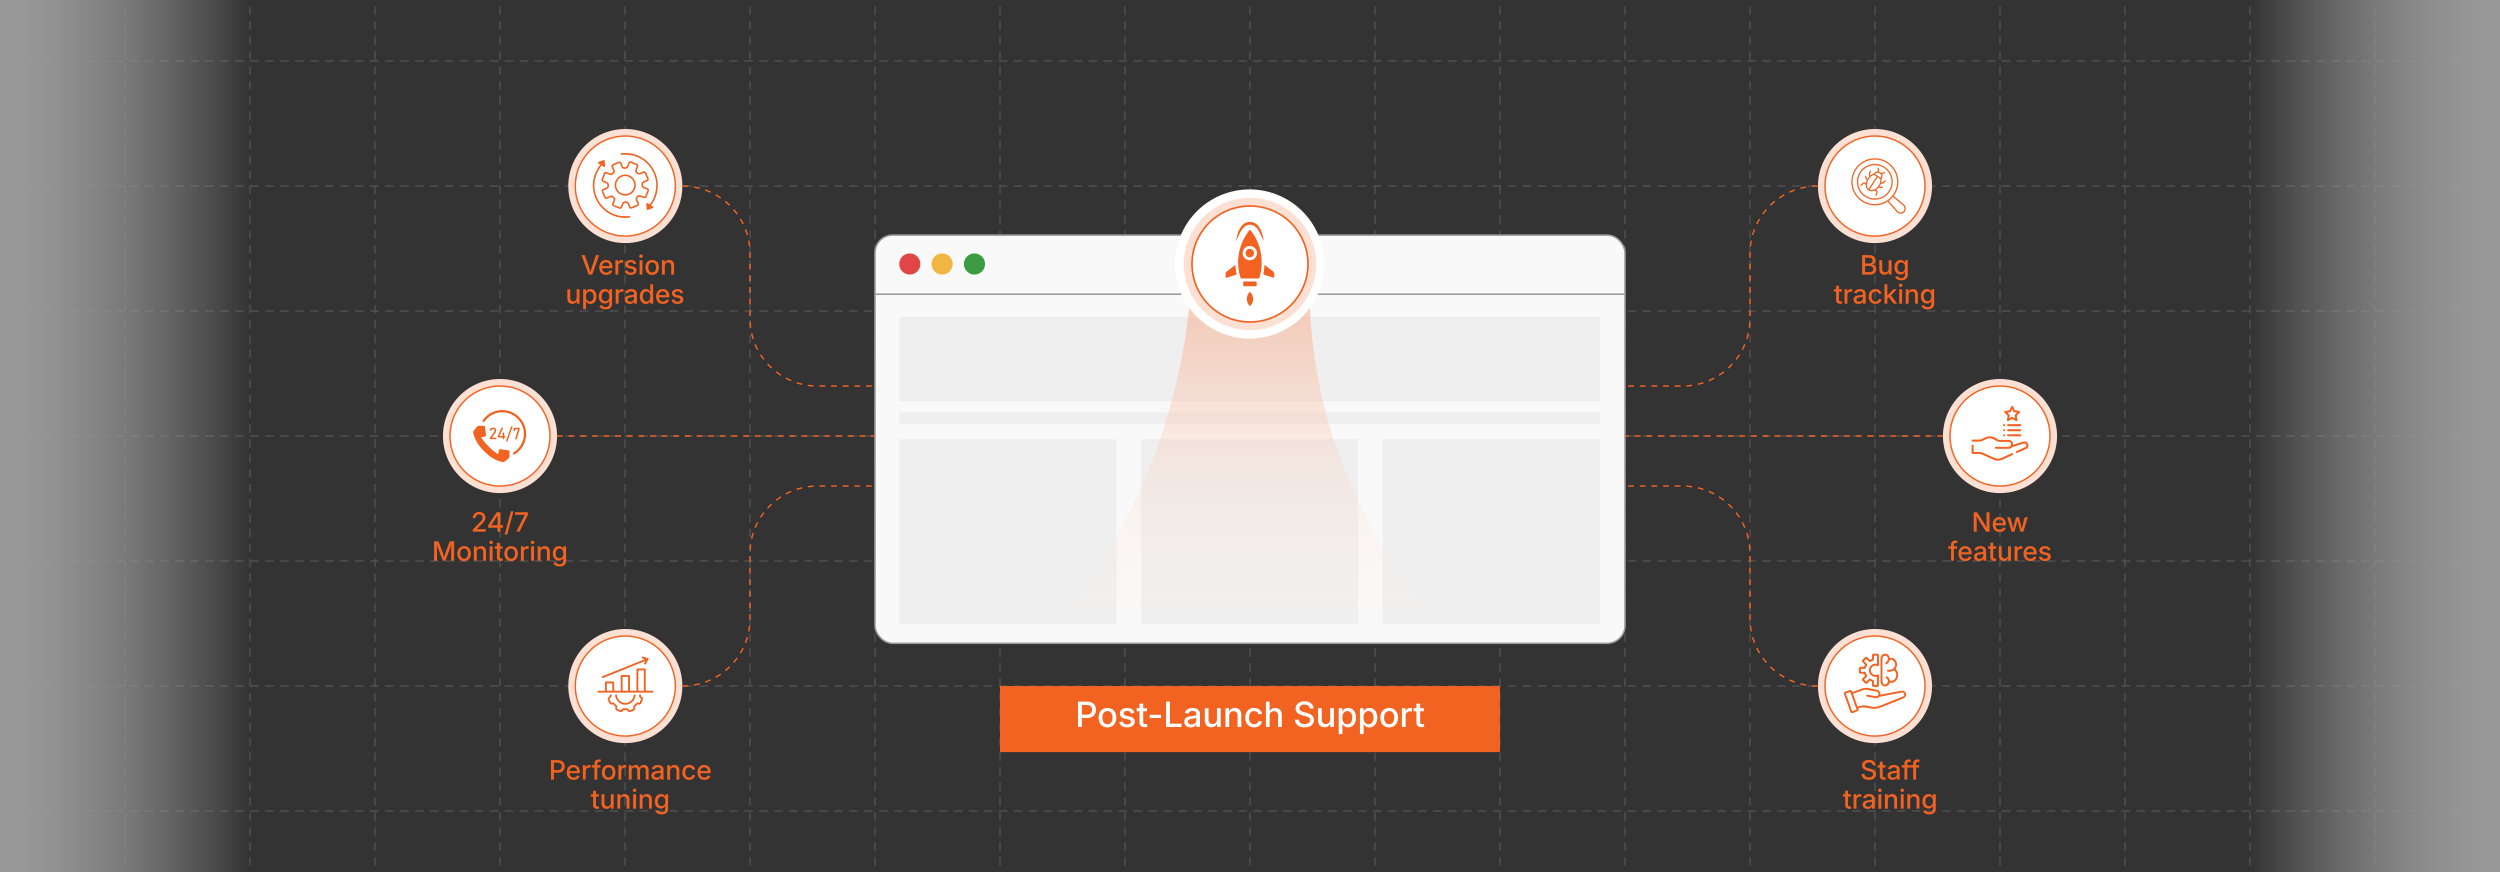 <svg id="Layer_1" data-name="Layer 1" xmlns="http://www.w3.org/2000/svg" xmlns:xlink="http://www.w3.org/1999/xlink" viewBox="0 0 860 300"><rect x="0" y="0" width="860" height="300" fill="#333333" stroke="none"/><defs><linearGradient id="linear-gradient" y1="150" x2="86" y2="150" gradientUnits="userSpaceOnUse"><stop offset="0" stop-color="#fff"/><stop offset="0.099" stop-color="#fff" stop-opacity="0.979"/><stop offset="0.223" stop-color="#fff" stop-opacity="0.919"/><stop offset="0.36" stop-color="#fff" stop-opacity="0.819"/><stop offset="0.506" stop-color="#fff" stop-opacity="0.68"/><stop offset="0.66" stop-color="#fff" stop-opacity="0.501"/><stop offset="0.82" stop-color="#fff" stop-opacity="0.282"/><stop offset="0.983" stop-color="#fff" stop-opacity="0.029"/><stop offset="1" stop-color="#fff" stop-opacity="0"/></linearGradient><linearGradient id="linear-gradient-2" x1="2614.553" y1="2088" x2="2700.553" y2="2088" gradientTransform="translate(-1840.553 -1938)" xlink:href="#linear-gradient"/><linearGradient id="linear-gradient-3" x1="430" y1="2.667" x2="430" y2="227.151" gradientUnits="userSpaceOnUse"><stop offset="0" stop-color="#f26322"/><stop offset="1" stop-color="#fff" stop-opacity="0"/></linearGradient></defs><g opacity="0.5"><g opacity="0.5"><line y1="-18.143" y2="319.426" fill="none" stroke="#b7b6b6" stroke-linecap="round" stroke-miterlimit="10" stroke-width="0.43" stroke-dasharray="2.567 2.567"/><line x1="43" y1="-18.143" x2="43" y2="319.426" fill="none" stroke="#b7b6b6" stroke-linecap="round" stroke-miterlimit="10" stroke-width="0.43" stroke-dasharray="2.567 2.567"/><line x1="86" y1="-18.143" x2="86" y2="319.426" fill="none" stroke="#b7b6b6" stroke-linecap="round" stroke-miterlimit="10" stroke-width="0.43" stroke-dasharray="2.567 2.567"/><line x1="129" y1="-18.143" x2="129" y2="319.426" fill="none" stroke="#b7b6b6" stroke-linecap="round" stroke-miterlimit="10" stroke-width="0.43" stroke-dasharray="2.567 2.567"/><line x1="172" y1="-18.143" x2="172" y2="319.426" fill="none" stroke="#b7b6b6" stroke-linecap="round" stroke-miterlimit="10" stroke-width="0.43" stroke-dasharray="2.567 2.567"/><line x1="215" y1="-18.143" x2="215" y2="319.426" fill="none" stroke="#b7b6b6" stroke-linecap="round" stroke-miterlimit="10" stroke-width="0.43" stroke-dasharray="2.567 2.567"/><line x1="258" y1="-18.143" x2="258" y2="319.426" fill="none" stroke="#b7b6b6" stroke-linecap="round" stroke-miterlimit="10" stroke-width="0.43" stroke-dasharray="2.567 2.567"/><line x1="301" y1="-18.143" x2="301" y2="319.426" fill="none" stroke="#b7b6b6" stroke-linecap="round" stroke-miterlimit="10" stroke-width="0.43" stroke-dasharray="2.567 2.567"/><line x1="344" y1="-18.143" x2="344" y2="319.426" fill="none" stroke="#b7b6b6" stroke-linecap="round" stroke-miterlimit="10" stroke-width="0.43" stroke-dasharray="2.567 2.567"/><line x1="387" y1="-18.143" x2="387" y2="319.426" fill="none" stroke="#b7b6b6" stroke-linecap="round" stroke-miterlimit="10" stroke-width="0.43" stroke-dasharray="2.567 2.567"/><line x1="430" y1="-18.143" x2="430" y2="319.426" fill="none" stroke="#b7b6b6" stroke-linecap="round" stroke-miterlimit="10" stroke-width="0.43" stroke-dasharray="2.567 2.567"/><line x1="473" y1="-18.143" x2="473" y2="319.426" fill="none" stroke="#b7b6b6" stroke-linecap="round" stroke-miterlimit="10" stroke-width="0.43" stroke-dasharray="2.567 2.567"/><line x1="516" y1="-18.143" x2="516" y2="319.426" fill="none" stroke="#b7b6b6" stroke-linecap="round" stroke-miterlimit="10" stroke-width="0.43" stroke-dasharray="2.567 2.567"/><line x1="559" y1="-18.143" x2="559" y2="319.426" fill="none" stroke="#b7b6b6" stroke-linecap="round" stroke-miterlimit="10" stroke-width="0.43" stroke-dasharray="2.567 2.567"/><line x1="602" y1="-18.143" x2="602" y2="319.426" fill="none" stroke="#b7b6b6" stroke-linecap="round" stroke-miterlimit="10" stroke-width="0.43" stroke-dasharray="2.567 2.567"/><line x1="645" y1="-18.143" x2="645" y2="319.426" fill="none" stroke="#b7b6b6" stroke-linecap="round" stroke-miterlimit="10" stroke-width="0.43" stroke-dasharray="2.567 2.567"/><line x1="688" y1="-18.143" x2="688" y2="319.426" fill="none" stroke="#b7b6b6" stroke-linecap="round" stroke-miterlimit="10" stroke-width="0.43" stroke-dasharray="2.567 2.567"/><line x1="731" y1="-18.143" x2="731" y2="319.426" fill="none" stroke="#b7b6b6" stroke-linecap="round" stroke-miterlimit="10" stroke-width="0.43" stroke-dasharray="2.567 2.567"/><line x1="774" y1="-18.143" x2="774" y2="319.426" fill="none" stroke="#b7b6b6" stroke-linecap="round" stroke-miterlimit="10" stroke-width="0.43" stroke-dasharray="2.567 2.567"/><line x1="817" y1="-18.143" x2="817" y2="319.426" fill="none" stroke="#b7b6b6" stroke-linecap="round" stroke-miterlimit="10" stroke-width="0.43" stroke-dasharray="2.567 2.567"/><line x1="860" y1="-18.143" x2="860" y2="319.426" fill="none" stroke="#b7b6b6" stroke-linecap="round" stroke-miterlimit="10" stroke-width="0.43" stroke-dasharray="2.567 2.567"/><line y1="279" x2="1.29" y2="279" fill="none" stroke="#b7b6b6" stroke-linecap="round" stroke-miterlimit="10" stroke-width="0.43"/><line x1="3.865" y1="279" x2="857.423" y2="279" fill="none" stroke="#b7b6b6" stroke-linecap="round" stroke-miterlimit="10" stroke-width="0.43" stroke-dasharray="2.575 2.575"/><line x1="858.71" y1="279" x2="860" y2="279" fill="none" stroke="#b7b6b6" stroke-linecap="round" stroke-miterlimit="10" stroke-width="0.43"/><line y1="236" x2="1.29" y2="236" fill="none" stroke="#b7b6b6" stroke-linecap="round" stroke-miterlimit="10" stroke-width="0.43"/><line x1="3.865" y1="236" x2="857.423" y2="236" fill="none" stroke="#b7b6b6" stroke-linecap="round" stroke-miterlimit="10" stroke-width="0.43" stroke-dasharray="2.575 2.575"/><line x1="858.71" y1="236" x2="860" y2="236" fill="none" stroke="#b7b6b6" stroke-linecap="round" stroke-miterlimit="10" stroke-width="0.43"/><line y1="193" x2="1.29" y2="193" fill="none" stroke="#b7b6b6" stroke-linecap="round" stroke-miterlimit="10" stroke-width="0.43"/><line x1="3.865" y1="193" x2="857.423" y2="193" fill="none" stroke="#b7b6b6" stroke-linecap="round" stroke-miterlimit="10" stroke-width="0.43" stroke-dasharray="2.575 2.575"/><line x1="858.71" y1="193" x2="860" y2="193" fill="none" stroke="#b7b6b6" stroke-linecap="round" stroke-miterlimit="10" stroke-width="0.43"/><line y1="150" x2="1.29" y2="150" fill="none" stroke="#b7b6b6" stroke-linecap="round" stroke-miterlimit="10" stroke-width="0.43"/><line x1="3.865" y1="150" x2="857.423" y2="150" fill="none" stroke="#b7b6b6" stroke-linecap="round" stroke-miterlimit="10" stroke-width="0.43" stroke-dasharray="2.575 2.575"/><line x1="858.71" y1="150" x2="860" y2="150" fill="none" stroke="#b7b6b6" stroke-linecap="round" stroke-miterlimit="10" stroke-width="0.43"/><line y1="107" x2="1.29" y2="107" fill="none" stroke="#b7b6b6" stroke-linecap="round" stroke-miterlimit="10" stroke-width="0.43"/><line x1="3.865" y1="107" x2="857.423" y2="107" fill="none" stroke="#b7b6b6" stroke-linecap="round" stroke-miterlimit="10" stroke-width="0.43" stroke-dasharray="2.575 2.575"/><line x1="858.71" y1="107" x2="860" y2="107" fill="none" stroke="#b7b6b6" stroke-linecap="round" stroke-miterlimit="10" stroke-width="0.43"/><line y1="64" x2="1.29" y2="64" fill="none" stroke="#b7b6b6" stroke-linecap="round" stroke-miterlimit="10" stroke-width="0.43"/><line x1="3.865" y1="64" x2="857.423" y2="64" fill="none" stroke="#b7b6b6" stroke-linecap="round" stroke-miterlimit="10" stroke-width="0.43" stroke-dasharray="2.575 2.575"/><line x1="858.71" y1="64" x2="860" y2="64" fill="none" stroke="#b7b6b6" stroke-linecap="round" stroke-miterlimit="10" stroke-width="0.43"/><line y1="21" x2="1.29" y2="21" fill="none" stroke="#b7b6b6" stroke-linecap="round" stroke-miterlimit="10" stroke-width="0.43"/><line x1="3.865" y1="21" x2="857.423" y2="21" fill="none" stroke="#b7b6b6" stroke-linecap="round" stroke-miterlimit="10" stroke-width="0.43" stroke-dasharray="2.575 2.575"/><line x1="858.71" y1="21" x2="860" y2="21" fill="none" stroke="#b7b6b6" stroke-linecap="round" stroke-miterlimit="10" stroke-width="0.43"/></g><rect width="86" height="300" fill="url(#linear-gradient)"/><rect x="774" width="86" height="300" transform="translate(1634 300) rotate(180)" fill="url(#linear-gradient-2)"/><g opacity="0.5"><rect y="-22" width="860" height="344" fill="none"/></g></g><rect y="-22" width="860" height="344" fill="none"/><rect x="344" y="236" width="172" height="22.723" fill="#f26322"/><path d="M370.819,250.09v-8.73h3.152a3.486,3.486,0,0,1,1.67.363,2.435,2.435,0,0,1,1.017.999,3.214,3.214,0,0,1-.003,2.894,2.469,2.469,0,0,1-1.022,1.002,3.494,3.494,0,0,1-1.679.366h-2.221v-1.137h2.115a2.177,2.177,0,0,0,1.028-.214,1.367,1.367,0,0,0,.595-.595,1.903,1.903,0,0,0,.193-.873,1.866,1.866,0,0,0-.193-.867,1.355,1.355,0,0,0-.598-.586,2.221,2.221,0,0,0-1.031-.211h-1.688V250.09Z" fill="#fff"/><path d="M380.962,250.225a2.992,2.992,0,0,1-1.597-.419,2.832,2.832,0,0,1-1.06-1.172,3.85,3.85,0,0,1-.378-1.749,3.896,3.896,0,0,1,.378-1.764,2.827,2.827,0,0,1,1.06-1.175,3.263,3.263,0,0,1,3.199,0,2.828,2.828,0,0,1,1.06,1.175,3.896,3.896,0,0,1,.378,1.764,3.85,3.85,0,0,1-.378,1.749,2.832,2.832,0,0,1-1.06,1.172A3.003,3.003,0,0,1,380.962,250.225Zm0-1.084a1.536,1.536,0,0,0,.97-.302,1.81,1.81,0,0,0,.583-.815,3.206,3.206,0,0,0,.193-1.14,3.241,3.241,0,0,0-.193-1.151,1.83,1.83,0,0,0-.583-.817,1.526,1.526,0,0,0-.97-.305,1.502,1.502,0,0,0-.964.305,1.85,1.85,0,0,0-.577.817,3.243,3.243,0,0,0-.193,1.151,3.208,3.208,0,0,0,.193,1.14,1.83,1.83,0,0,0,.577.815A1.512,1.512,0,0,0,380.962,249.141Z" fill="#fff"/><path d="M387.7,250.231a3.572,3.572,0,0,1-1.272-.211,2.181,2.181,0,0,1-.908-.624,2.084,2.084,0,0,1-.457-1.011l1.219-.199a1.206,1.206,0,0,0,.478.759,1.622,1.622,0,0,0,.94.249,1.675,1.675,0,0,0,.979-.255.742.742,0,0,0,.363-.618.658.658,0,0,0-.232-.519,1.532,1.532,0,0,0-.683-.302l-1.09-.24a2.708,2.708,0,0,1-1.348-.653,1.564,1.564,0,0,1-.445-1.151,1.663,1.663,0,0,1,.319-1.014,2.078,2.078,0,0,1,.882-.674,3.271,3.271,0,0,1,1.295-.24,3.163,3.163,0,0,1,1.222.214,2.061,2.061,0,0,1,.826.601,2.123,2.123,0,0,1,.425.902l-1.166.199a1.238,1.238,0,0,0-.404-.639,1.31,1.31,0,0,0-.885-.27,1.519,1.519,0,0,0-.882.24.721.721,0,0,0-.349.615.645.645,0,0,0,.24.521,1.827,1.827,0,0,0,.75.316l1.049.234a2.735,2.735,0,0,1,1.351.639,1.509,1.509,0,0,1,.436,1.119,1.699,1.699,0,0,1-.34,1.046,2.233,2.233,0,0,1-.938.709A3.484,3.484,0,0,1,387.7,250.231Z" fill="#fff"/><path d="M394.562,243.622v1.043H390.999v-1.043Zm-2.578-1.588h1.283V248.35a.816.816,0,0,0,.158.557.698.698,0,0,0,.539.176,2.281,2.281,0,0,0,.275-.02q.164-.021.281-.038l.182,1.031a2.782,2.782,0,0,1-.428.076,4.398,4.398,0,0,1-.451.024,1.949,1.949,0,0,1-1.362-.436,1.61,1.61,0,0,1-.477-1.251Z" fill="#fff"/><path d="M399.396,245.889v1.107h-3.879v-1.107Z" fill="#fff"/><path d="M401.118,250.09v-8.73h1.336v7.582h3.984V250.09Z" fill="#fff"/><path d="M409.591,250.225A2.683,2.683,0,0,1,408.472,250a1.824,1.824,0,0,1-.788-.665,1.915,1.915,0,0,1-.29-1.078,1.73,1.73,0,0,1,.214-.905,1.569,1.569,0,0,1,.571-.56,2.981,2.981,0,0,1,.806-.31,7.784,7.784,0,0,1,.917-.158q.58-.07.934-.117a1.425,1.425,0,0,0,.521-.146.352.352,0,0,0,.167-.328v-.035a1.216,1.216,0,0,0-.141-.606.929.929,0,0,0-.422-.384,1.592,1.592,0,0,0-.691-.135,1.805,1.805,0,0,0-.721.132,1.428,1.428,0,0,0-.495.34,1.209,1.209,0,0,0-.267.442l-1.213-.24a2.207,2.207,0,0,1,.577-.97,2.504,2.504,0,0,1,.94-.562,3.612,3.612,0,0,1,1.166-.185,3.842,3.842,0,0,1,.882.105,2.517,2.517,0,0,1,.826.357,1.831,1.831,0,0,1,.606.686,2.321,2.321,0,0,1,.229,1.09V250.09H411.56V249.2h-.053a1.827,1.827,0,0,1-.375.486,1.942,1.942,0,0,1-.627.387A2.461,2.461,0,0,1,409.591,250.225Zm.281-1.025a1.835,1.835,0,0,0,.902-.205,1.44,1.44,0,0,0,.562-.539,1.404,1.404,0,0,0,.193-.715v-.814a.605.605,0,0,1-.252.117q-.188.053-.428.097t-.475.076q-.234.032-.41.056a3.167,3.167,0,0,0-.653.155,1.141,1.141,0,0,0-.48.311.78.78,0,0,0-.179.536.82.82,0,0,0,.155.51.951.951,0,0,0,.431.31A1.76,1.76,0,0,0,409.872,249.2Z" fill="#fff"/><path d="M416.692,250.178a2.373,2.373,0,0,1-1.166-.278,1.927,1.927,0,0,1-.788-.829,2.941,2.941,0,0,1-.284-1.359v-4.09h1.283v3.932a1.584,1.584,0,0,0,.366,1.113,1.305,1.305,0,0,0,1.011.398,1.574,1.574,0,0,0,.773-.188,1.352,1.352,0,0,0,.539-.554,1.848,1.848,0,0,0,.199-.893v-3.809h1.283V250.09h-1.23l-.006-1.588h.164a2.51,2.51,0,0,1-.841,1.274A2.146,2.146,0,0,1,416.692,250.178Z" fill="#fff"/><path d="M422.845,246.282V250.09h-1.283v-6.469h1.23l.006,1.588h-.164a2.521,2.521,0,0,1,.832-1.274,2.14,2.14,0,0,1,1.318-.407,2.336,2.336,0,0,1,1.163.281,1.938,1.938,0,0,1,.782.829,2.949,2.949,0,0,1,.281,1.356V250.09h-1.277v-3.938a1.573,1.573,0,0,0-.366-1.11,1.302,1.302,0,0,0-1.005-.396,1.608,1.608,0,0,0-.779.188,1.328,1.328,0,0,0-.542.551A1.867,1.867,0,0,0,422.845,246.282Z" fill="#fff"/><path d="M431.399,250.225a2.98,2.98,0,0,1-1.591-.419,2.832,2.832,0,0,1-1.061-1.172,3.851,3.851,0,0,1-.378-1.749,3.897,3.897,0,0,1,.378-1.764,2.828,2.828,0,0,1,1.061-1.175,2.98,2.98,0,0,1,1.591-.419,3.317,3.317,0,0,1,.973.138,2.732,2.732,0,0,1,.811.399,2.385,2.385,0,0,1,.604.633,2.545,2.545,0,0,1,.349.835l-1.225.229a1.505,1.505,0,0,0-.19-.469,1.436,1.436,0,0,0-.322-.363,1.396,1.396,0,0,0-.439-.234,1.745,1.745,0,0,0-.548-.082,1.524,1.524,0,0,0-.967.302,1.819,1.819,0,0,0-.58.814,3.261,3.261,0,0,0-.193,1.157,3.201,3.201,0,0,0,.193,1.143,1.831,1.831,0,0,0,.577.812,1.522,1.522,0,0,0,.97.302,1.735,1.735,0,0,0,.557-.085,1.404,1.404,0,0,0,.442-.24,1.425,1.425,0,0,0,.322-.375,1.734,1.734,0,0,0,.196-.483l1.219.223a2.45,2.45,0,0,1-.346.85,2.54,2.54,0,0,1-.607.644,2.663,2.663,0,0,1-.814.41A3.304,3.304,0,0,1,431.399,250.225Z" fill="#fff"/><path d="M436.761,246.282V250.09h-1.283v-8.73h1.272v3.85H436.55a2.521,2.521,0,0,1,.832-1.274,2.14,2.14,0,0,1,1.318-.407,2.336,2.336,0,0,1,1.163.281,1.954,1.954,0,0,1,.785.829,2.923,2.923,0,0,1,.284,1.356V250.09h-1.283v-3.938a1.573,1.573,0,0,0-.366-1.11,1.302,1.302,0,0,0-1.005-.396,1.608,1.608,0,0,0-.779.188,1.328,1.328,0,0,0-.542.551A1.867,1.867,0,0,0,436.761,246.282Z" fill="#fff"/><path d="M448.761,250.231a4.262,4.262,0,0,1-1.72-.319,2.596,2.596,0,0,1-1.137-.917,2.667,2.667,0,0,1-.442-1.418h1.33a1.467,1.467,0,0,0,.299.826,1.619,1.619,0,0,0,.697.504,2.629,2.629,0,0,0,.967.17,2.657,2.657,0,0,0,.999-.176,1.619,1.619,0,0,0,.686-.492,1.159,1.159,0,0,0,.249-.738.918.918,0,0,0-.208-.618,1.622,1.622,0,0,0-.58-.41,5.505,5.505,0,0,0-.87-.296l-1.014-.264a3.983,3.983,0,0,1-1.726-.861,1.915,1.915,0,0,1-.601-1.465,2.237,2.237,0,0,1,.401-1.324,2.628,2.628,0,0,1,1.102-.882,3.854,3.854,0,0,1,1.591-.314,3.738,3.738,0,0,1,1.594.319,2.605,2.605,0,0,1,1.072.879,2.355,2.355,0,0,1,.41,1.292h-1.295a1.297,1.297,0,0,0-.551-.984,2.105,2.105,0,0,0-1.254-.352,2.337,2.337,0,0,0-.92.167,1.436,1.436,0,0,0-.609.46,1.094,1.094,0,0,0-.217.668.909.909,0,0,0,.234.645,1.697,1.697,0,0,0,.601.404,6.093,6.093,0,0,0,.759.258l.867.223a6.516,6.516,0,0,1,.92.305,3.425,3.425,0,0,1,.815.475,2.142,2.142,0,0,1,.577.697,2.077,2.077,0,0,1,.214.973,2.355,2.355,0,0,1-.384,1.33,2.545,2.545,0,0,1-1.11.908A4.22,4.22,0,0,1,448.761,250.231Z" fill="#fff"/><path d="M455.646,250.178a2.373,2.373,0,0,1-1.166-.278,1.928,1.928,0,0,1-.788-.829,2.942,2.942,0,0,1-.284-1.359v-4.09H454.69v3.932a1.584,1.584,0,0,0,.366,1.113,1.305,1.305,0,0,0,1.011.398,1.574,1.574,0,0,0,.773-.188,1.352,1.352,0,0,0,.539-.554,1.848,1.848,0,0,0,.199-.893v-3.809h1.283V250.09h-1.23l-.006-1.588h.164a2.509,2.509,0,0,1-.841,1.274A2.146,2.146,0,0,1,455.646,250.178Z" fill="#fff"/><path d="M460.515,252.54v-8.918h1.248v1.025h.088a3.122,3.122,0,0,1,.36-.492,1.905,1.905,0,0,1,.598-.442,2.097,2.097,0,0,1,.935-.185,2.512,2.512,0,0,1,1.409.401,2.714,2.714,0,0,1,.964,1.148,4.743,4.743,0,0,1,.003,3.577,2.732,2.732,0,0,1-.961,1.157,2.496,2.496,0,0,1-1.415.407,2.048,2.048,0,0,1-.92-.184,1.967,1.967,0,0,1-.601-.445,2.926,2.926,0,0,1-.366-.501h-.059V252.54Zm2.953-3.41a1.474,1.474,0,0,0,.926-.293,1.799,1.799,0,0,0,.577-.806,3.252,3.252,0,0,0,.196-1.169,3.198,3.198,0,0,0-.196-1.166,1.774,1.774,0,0,0-.574-.791,1.491,1.491,0,0,0-.929-.287,1.525,1.525,0,0,0-.932.281,1.726,1.726,0,0,0-.577.782,3.632,3.632,0,0,0,.003,2.364,1.771,1.771,0,0,0,.583.797A1.497,1.497,0,0,0,463.468,249.129Z" fill="#fff"/><path d="M467.821,252.54v-8.918h1.248v1.025h.088a3.129,3.129,0,0,1,.36-.492,1.906,1.906,0,0,1,.598-.442,2.097,2.097,0,0,1,.935-.185,2.512,2.512,0,0,1,1.409.401,2.714,2.714,0,0,1,.964,1.148,4.745,4.745,0,0,1,.003,3.577,2.732,2.732,0,0,1-.961,1.157,2.495,2.495,0,0,1-1.415.407,2.048,2.048,0,0,1-.92-.184,1.967,1.967,0,0,1-.601-.445,2.92,2.92,0,0,1-.366-.501h-.059V252.54Zm2.953-3.41a1.473,1.473,0,0,0,.926-.293,1.798,1.798,0,0,0,.577-.806,3.252,3.252,0,0,0,.196-1.169,3.198,3.198,0,0,0-.196-1.166,1.773,1.773,0,0,0-.574-.791,1.49,1.49,0,0,0-.929-.287,1.525,1.525,0,0,0-.932.281,1.727,1.727,0,0,0-.577.782,3.631,3.631,0,0,0,.003,2.364,1.77,1.77,0,0,0,.583.797A1.496,1.496,0,0,0,470.774,249.129Z" fill="#fff"/><path d="M477.864,250.225a2.992,2.992,0,0,1-1.597-.419,2.832,2.832,0,0,1-1.061-1.172,3.851,3.851,0,0,1-.378-1.749,3.897,3.897,0,0,1,.378-1.764,2.828,2.828,0,0,1,1.061-1.175,3.263,3.263,0,0,1,3.199,0,2.827,2.827,0,0,1,1.06,1.175,3.896,3.896,0,0,1,.378,1.764,3.85,3.85,0,0,1-.378,1.749,2.831,2.831,0,0,1-1.06,1.172A3.003,3.003,0,0,1,477.864,250.225Zm0-1.084a1.537,1.537,0,0,0,.97-.302,1.81,1.81,0,0,0,.583-.815,3.208,3.208,0,0,0,.193-1.14,3.243,3.243,0,0,0-.193-1.151,1.83,1.83,0,0,0-.583-.817,1.526,1.526,0,0,0-.97-.305,1.502,1.502,0,0,0-.964.305,1.849,1.849,0,0,0-.577.817,3.243,3.243,0,0,0-.193,1.151,3.208,3.208,0,0,0,.193,1.14,1.83,1.83,0,0,0,.577.815A1.512,1.512,0,0,0,477.864,249.141Z" fill="#fff"/><path d="M482.259,250.09v-6.469h1.236v1.037h.059a1.615,1.615,0,0,1,.612-.826,1.729,1.729,0,0,1,1.011-.299q.129,0,.278.009t.249.02v1.213a2.576,2.576,0,0,0-.267-.041,3.418,3.418,0,0,0-.407-.024,1.59,1.59,0,0,0-.762.182,1.333,1.333,0,0,0-.533.513,1.511,1.511,0,0,0-.193.776V250.09Z" fill="#fff"/><path d="M489.823,243.622v1.043h-3.562v-1.043Zm-2.578-1.588h1.283V248.35a.817.817,0,0,0,.158.557.698.698,0,0,0,.539.176,2.281,2.281,0,0,0,.275-.02q.164-.021.281-.038l.182,1.031a2.783,2.783,0,0,1-.428.076,4.397,4.397,0,0,1-.451.024,1.948,1.948,0,0,1-1.362-.436,1.609,1.609,0,0,1-.478-1.251Z" fill="#fff"/><path d="M202.482,94.457,200.06,87.773h1.099l1.305,3.728q.143.431.33,1.049t.428,1.462h-.224q.237-.856.421-1.469t.323-1.043l1.27-3.728h1.094L203.72,94.457Z" fill="#f26322"/><path d="M208.533,94.56a2.406,2.406,0,0,1-1.265-.318,2.111,2.111,0,0,1-.815-.893,2.984,2.984,0,0,1-.285-1.341,3.027,3.027,0,0,1,.283-1.339,2.134,2.134,0,0,1,2-1.236,2.424,2.424,0,0,1,.85.148,1.988,1.988,0,0,1,.713.455,2.148,2.148,0,0,1,.491.781,3.166,3.166,0,0,1,.179,1.123v.332H206.69v-.736h3.49l-.449.238a2.059,2.059,0,0,0-.146-.801,1.192,1.192,0,0,0-.431-.54,1.217,1.217,0,0,0-.698-.193,1.24,1.24,0,0,0-.707.197,1.294,1.294,0,0,0-.451.525,1.672,1.672,0,0,0-.157.731v.48a1.926,1.926,0,0,0,.173.852,1.239,1.239,0,0,0,.489.54,1.422,1.422,0,0,0,.738.186,1.492,1.492,0,0,0,.511-.083,1.052,1.052,0,0,0,.39-.245,1.024,1.024,0,0,0,.243-.395l.924.171a1.696,1.696,0,0,1-.399.711,1.957,1.957,0,0,1-.716.477A2.581,2.581,0,0,1,208.533,94.56Z" fill="#f26322"/><path d="M211.705,94.457V89.504h.947v.794h.045a1.237,1.237,0,0,1,.469-.632,1.325,1.325,0,0,1,.774-.229c.065,0,.137.002.213.006s.14.01.19.016v.929a1.956,1.956,0,0,0-.204-.031,2.683,2.683,0,0,0-.311-.018,1.216,1.216,0,0,0-.583.139,1.02,1.02,0,0,0-.408.393,1.153,1.153,0,0,0-.148.594V94.457Z" fill="#f26322"/><path d="M216.953,94.564a2.73,2.73,0,0,1-.973-.161,1.67,1.67,0,0,1-.695-.478,1.592,1.592,0,0,1-.35-.773l.933-.153a.92.92,0,0,0,.366.581,1.241,1.241,0,0,0,.719.19,1.286,1.286,0,0,0,.75-.195.568.568,0,0,0,.277-.474.506.506,0,0,0-.176-.397,1.182,1.182,0,0,0-.523-.231l-.834-.184a2.073,2.073,0,0,1-1.032-.5,1.198,1.198,0,0,1-.341-.881,1.273,1.273,0,0,1,.245-.776,1.585,1.585,0,0,1,.675-.516,2.506,2.506,0,0,1,.991-.184,2.413,2.413,0,0,1,.935.164,1.577,1.577,0,0,1,.633.46,1.622,1.622,0,0,1,.326.691l-.893.153a.958.958,0,0,0-.31-.489,1.005,1.005,0,0,0-.678-.206,1.166,1.166,0,0,0-.675.184.553.553,0,0,0-.267.471.493.493,0,0,0,.184.399,1.41,1.41,0,0,0,.574.242l.803.179a2.097,2.097,0,0,1,1.035.489,1.155,1.155,0,0,1,.334.857,1.31,1.31,0,0,1-.26.801,1.719,1.719,0,0,1-.719.543A2.67,2.67,0,0,1,216.953,94.564Z" fill="#f26322"/><path d="M220.502,88.728a.605.605,0,0,1-.436-.173.556.556,0,0,1-.179-.415.547.547,0,0,1,.179-.414.647.647,0,0,1,.871,0,.547.547,0,0,1,.179.414.556.556,0,0,1-.179.415A.605.605,0,0,1,220.502,88.728Zm-.493,5.729V89.504h.982V94.457Z" fill="#f26322"/><path d="M224.351,94.56a2.291,2.291,0,0,1-1.223-.321,2.159,2.159,0,0,1-.811-.897,2.941,2.941,0,0,1-.29-1.339,2.977,2.977,0,0,1,.29-1.351,2.16,2.16,0,0,1,.811-.899,2.498,2.498,0,0,1,2.449,0,2.167,2.167,0,0,1,.812.899,2.99,2.99,0,0,1,.289,1.351,2.954,2.954,0,0,1-.289,1.339,2.166,2.166,0,0,1-.812.897A2.297,2.297,0,0,1,224.351,94.56Zm0-.83a1.178,1.178,0,0,0,.742-.231,1.385,1.385,0,0,0,.446-.624,2.459,2.459,0,0,0,.148-.873,2.486,2.486,0,0,0-.148-.882,1.396,1.396,0,0,0-.446-.625,1.167,1.167,0,0,0-.742-.233,1.15,1.15,0,0,0-.738.233,1.417,1.417,0,0,0-.441.625,2.486,2.486,0,0,0-.148.882,2.459,2.459,0,0,0,.148.873,1.405,1.405,0,0,0,.441.624A1.161,1.161,0,0,0,224.351,93.731Z" fill="#f26322"/><path d="M228.698,91.541v2.916h-.982V89.504h.941l.005,1.216h-.126a1.931,1.931,0,0,1,.638-.976,1.635,1.635,0,0,1,1.009-.312,1.79,1.79,0,0,1,.891.215,1.484,1.484,0,0,1,.599.635,2.26,2.26,0,0,1,.216,1.039V94.457h-.979V91.442a1.202,1.202,0,0,0-.28-.85.997.997,0,0,0-.769-.303,1.234,1.234,0,0,0-.597.143,1.014,1.014,0,0,0-.414.422A1.423,1.423,0,0,0,228.698,91.541Z" fill="#f26322"/><path d="M196.886,104.524a1.815,1.815,0,0,1-.892-.213,1.473,1.473,0,0,1-.604-.635,2.251,2.251,0,0,1-.218-1.041V99.504h.982v3.01a1.213,1.213,0,0,0,.281.853.998.998,0,0,0,.773.305,1.205,1.205,0,0,0,.592-.144,1.035,1.035,0,0,0,.413-.424,1.417,1.417,0,0,0,.153-.684v-2.916h.982v4.953h-.942l-.004-1.216h.125a1.917,1.917,0,0,1-.643.976A1.641,1.641,0,0,1,196.886,104.524Z" fill="#f26322"/><path d="M200.613,106.332V99.504h.956v.785h.067a2.405,2.405,0,0,1,.276-.377,1.464,1.464,0,0,1,.458-.338,1.606,1.606,0,0,1,.716-.142,1.923,1.923,0,0,1,1.079.308,2.073,2.073,0,0,1,.738.879,3.629,3.629,0,0,1,.002,2.739,2.095,2.095,0,0,1-.736.886,1.912,1.912,0,0,1-1.083.312,1.568,1.568,0,0,1-.705-.141,1.505,1.505,0,0,1-.46-.341,2.224,2.224,0,0,1-.28-.383h-.045v2.642Zm2.261-2.611a1.128,1.128,0,0,0,.709-.224,1.376,1.376,0,0,0,.442-.617,2.493,2.493,0,0,0,.15-.895,2.449,2.449,0,0,0-.15-.893,1.357,1.357,0,0,0-.44-.606,1.141,1.141,0,0,0-.711-.22,1.168,1.168,0,0,0-.713.215,1.322,1.322,0,0,0-.442.599,2.776,2.776,0,0,0,.003,1.81,1.354,1.354,0,0,0,.446.61A1.146,1.146,0,0,0,202.875,103.721Z" fill="#f26322"/><path d="M208.302,106.431a3.023,3.023,0,0,1-1.012-.152,1.921,1.921,0,0,1-.704-.419,1.569,1.569,0,0,1-.397-.604l.848-.305a1.442,1.442,0,0,0,.238.32,1.19,1.19,0,0,0,.399.265,1.601,1.601,0,0,0,.624.105,1.432,1.432,0,0,0,.924-.28,1.029,1.029,0,0,0,.35-.855v-.924h-.067a2.181,2.181,0,0,1-.28.379,1.391,1.391,0,0,1-.456.321,1.698,1.698,0,0,1-.709.13,2.013,2.013,0,0,1-1.065-.287,1.969,1.969,0,0,1-.745-.832,2.958,2.958,0,0,1-.272-1.33,3.095,3.095,0,0,1,.272-1.348,2.078,2.078,0,0,1,.745-.875,1.928,1.928,0,0,1,1.074-.308,1.625,1.625,0,0,1,.715.139,1.485,1.485,0,0,1,.464.341,2.254,2.254,0,0,1,.283.386h.054v-.794h.956v4.998a1.879,1.879,0,0,1-.296,1.095,1.747,1.747,0,0,1-.803.63A3.024,3.024,0,0,1,208.302,106.431Zm-.018-2.839a1.167,1.167,0,0,0,1.153-.763,2.291,2.291,0,0,0,.153-.879,2.332,2.332,0,0,0-.153-.879,1.323,1.323,0,0,0-.444-.59,1.284,1.284,0,0,0-1.424.004,1.329,1.329,0,0,0-.444.597,2.342,2.342,0,0,0-.15.868,2.257,2.257,0,0,0,.153.871,1.255,1.255,0,0,0,.444.569A1.222,1.222,0,0,0,208.284,103.591Z" fill="#f26322"/><path d="M211.81,104.457V99.504h.947v.794h.045a1.236,1.236,0,0,1,.469-.632,1.324,1.324,0,0,1,.774-.229c.066,0,.137.002.213.006s.14.01.191.016v.929a1.96,1.96,0,0,0-.204-.031,2.684,2.684,0,0,0-.312-.018,1.217,1.217,0,0,0-.583.139,1.02,1.02,0,0,0-.408.393,1.153,1.153,0,0,0-.148.594v2.992Z" fill="#f26322"/><path d="M216.619,104.56a2.06,2.06,0,0,1-.856-.172,1.397,1.397,0,0,1-.604-.509,1.467,1.467,0,0,1-.222-.826,1.328,1.328,0,0,1,.164-.693,1.202,1.202,0,0,1,.438-.428,2.282,2.282,0,0,1,.616-.238,5.893,5.893,0,0,1,.703-.121q.442-.054.715-.09a1.099,1.099,0,0,0,.4-.112.271.271,0,0,0,.127-.251v-.027a.925.925,0,0,0-.107-.464.716.716,0,0,0-.322-.294,1.222,1.222,0,0,0-.529-.103,1.394,1.394,0,0,0-.553.101,1.103,1.103,0,0,0-.379.26.91.91,0,0,0-.204.339l-.929-.184a1.687,1.687,0,0,1,.442-.742,1.916,1.916,0,0,1,.72-.431,2.763,2.763,0,0,1,.893-.142,2.941,2.941,0,0,1,.676.081,1.907,1.907,0,0,1,.631.273,1.407,1.407,0,0,1,.465.525,1.771,1.771,0,0,1,.176.835v3.31h-.951v-.682h-.041a1.431,1.431,0,0,1-.287.372,1.473,1.473,0,0,1-.48.296A1.872,1.872,0,0,1,216.619,104.56Zm.215-.785a1.403,1.403,0,0,0,.691-.157,1.103,1.103,0,0,0,.432-.413,1.083,1.083,0,0,0,.146-.547v-.624a.457.457,0,0,1-.191.09q-.144.04-.328.074t-.363.059c-.119.016-.225.031-.315.043a2.43,2.43,0,0,0-.5.119.864.864,0,0,0-.367.238.596.596,0,0,0-.138.411.627.627,0,0,0,.119.39.722.722,0,0,0,.329.238A1.354,1.354,0,0,0,216.834,103.775Z" fill="#f26322"/><path d="M222.199,104.556a1.917,1.917,0,0,1-1.081-.312,2.088,2.088,0,0,1-.737-.886,3.626,3.626,0,0,1,.002-2.739,2.065,2.065,0,0,1,.742-.879,1.928,1.928,0,0,1,1.074-.308,1.605,1.605,0,0,1,.716.142,1.46,1.46,0,0,1,.458.338,2.204,2.204,0,0,1,.272.377h.049V97.773h.979v6.684h-.956v-.771h-.067a1.89,1.89,0,0,1-.278.388,1.525,1.525,0,0,1-.462.341A1.58,1.58,0,0,1,222.199,104.556Zm.211-.835a1.144,1.144,0,0,0,.709-.22,1.361,1.361,0,0,0,.444-.61,2.782,2.782,0,0,0,.002-1.81,1.317,1.317,0,0,0-.441-.599,1.169,1.169,0,0,0-.714-.215,1.142,1.142,0,0,0-.711.22,1.364,1.364,0,0,0-.439.606,2.438,2.438,0,0,0-.15.893,2.482,2.482,0,0,0,.15.895,1.369,1.369,0,0,0,.444.617A1.13,1.13,0,0,0,222.41,103.721Z" fill="#f26322"/><path d="M228.071,104.56a2.406,2.406,0,0,1-1.265-.318,2.112,2.112,0,0,1-.814-.893,2.989,2.989,0,0,1-.285-1.341,3.027,3.027,0,0,1,.283-1.339,2.176,2.176,0,0,1,.798-.908,2.199,2.199,0,0,1,1.203-.328,2.424,2.424,0,0,1,.85.148,1.978,1.978,0,0,1,.713.455,2.135,2.135,0,0,1,.491.781,3.157,3.157,0,0,1,.18,1.123v.332h-3.997v-.736h3.49l-.448.238a2.049,2.049,0,0,0-.146-.801,1.185,1.185,0,0,0-.431-.54,1.214,1.214,0,0,0-.697-.193,1.236,1.236,0,0,0-.706.197,1.291,1.291,0,0,0-.451.525,1.672,1.672,0,0,0-.157.731v.48a1.926,1.926,0,0,0,.173.852,1.238,1.238,0,0,0,.489.54,1.424,1.424,0,0,0,.737.186,1.495,1.495,0,0,0,.512-.083,1.058,1.058,0,0,0,.391-.245,1.024,1.024,0,0,0,.242-.395l.924.171a1.696,1.696,0,0,1-.399.711,1.953,1.953,0,0,1-.715.477A2.584,2.584,0,0,1,228.071,104.56Z" fill="#f26322"/><path d="M233.038,104.564a2.74,2.74,0,0,1-.974-.161,1.673,1.673,0,0,1-.695-.478,1.6,1.6,0,0,1-.35-.773l.933-.153a.929.929,0,0,0,.366.581,1.242,1.242,0,0,0,.72.19,1.282,1.282,0,0,0,.749-.195.569.569,0,0,0,.278-.474.504.504,0,0,0-.177-.397,1.177,1.177,0,0,0-.523-.231l-.834-.184a2.067,2.067,0,0,1-1.031-.5,1.196,1.196,0,0,1-.342-.881,1.273,1.273,0,0,1,.245-.776,1.589,1.589,0,0,1,.675-.516,2.504,2.504,0,0,1,.991-.184,2.417,2.417,0,0,1,.936.164,1.577,1.577,0,0,1,.633.46,1.622,1.622,0,0,1,.325.691l-.893.153a.95.95,0,0,0-.31-.489,1.006,1.006,0,0,0-.678-.206,1.161,1.161,0,0,0-.675.184.552.552,0,0,0-.268.471.494.494,0,0,0,.185.399,1.398,1.398,0,0,0,.574.242l.803.179a2.094,2.094,0,0,1,1.034.489,1.155,1.155,0,0,1,.334.857,1.303,1.303,0,0,1-.26.801,1.715,1.715,0,0,1-.718.543A2.677,2.677,0,0,1,233.038,104.564Z" fill="#f26322"/><path d="M162.633,182.895v-.749l2.301-2.301q.359-.363.597-.646a2.549,2.549,0,0,0,.361-.545,1.323,1.323,0,0,0,.123-.568,1.095,1.095,0,0,0-.157-.592,1.039,1.039,0,0,0-.426-.386,1.373,1.373,0,0,0-.624-.135,1.293,1.293,0,0,0-.644.152,1.051,1.051,0,0,0-.419.431,1.387,1.387,0,0,0-.148.66h-.965a2.121,2.121,0,0,1,.281-1.102,1.937,1.937,0,0,1,.773-.735,2.615,2.615,0,0,1,2.261-.011,1.929,1.929,0,0,1,.76.688,1.821,1.821,0,0,1,.276.994,2.006,2.006,0,0,1-.141.742,3.15,3.15,0,0,1-.48.781,12.3,12.3,0,0,1-.931,1.012l-1.395,1.4v.04h3.037v.87Z" fill="#f26322"/><path d="M167.932,181.536V180.72l2.934-4.508h.646v1.175h-.399l-2.113,3.248v.04h4.024v.861Zm3.216,1.359v-1.602l.009-.381v-4.701h.965v6.684Z" fill="#f26322"/><path d="M176.639,175.898,174.485,183.9h-.879l2.153-8.003Z" fill="#f26322"/><path d="M177.612,182.895l2.915-5.769v-.04h-3.373v-.875h4.433v.906l-2.912,5.778Z" fill="#f26322"/><path d="M149.335,192.895v-6.684H150.82l1.471,3.853q.058.166.139.424t.166.554q.085.296.164.579t.132.502h-.22q.058-.211.134-.491t.162-.577q.085-.296.166-.559t.143-.433l1.444-3.853h1.49v6.684h-1.01v-3.607q0-.21.005-.493t.013-.597q.009-.314.016-.635c.005-.214.008-.419.011-.617h.09q-.099.332-.204.67t-.206.655c-.067.21-.131.403-.19.579s-.111.321-.152.437l-1.377,3.607H152.34l-1.391-3.607c-.045-.113-.097-.256-.155-.428s-.121-.362-.189-.572-.138-.429-.211-.657-.145-.457-.217-.684h.107q.004.278.011.592c.004.209.009.42.014.633s.009.415.013.608.007.362.007.509v3.607Z" fill="#f26322"/><path d="M159.652,192.999a2.29,2.29,0,0,1-1.223-.321,2.165,2.165,0,0,1-.812-.897,2.947,2.947,0,0,1-.289-1.339,2.984,2.984,0,0,1,.289-1.351,2.166,2.166,0,0,1,.812-.899,2.499,2.499,0,0,1,2.45,0,2.167,2.167,0,0,1,.811.899,2.984,2.984,0,0,1,.29,1.351,2.947,2.947,0,0,1-.29,1.339,2.165,2.165,0,0,1-.811.897A2.3,2.3,0,0,1,159.652,192.999Zm0-.83a1.177,1.177,0,0,0,.742-.231,1.383,1.383,0,0,0,.446-.624,2.448,2.448,0,0,0,.148-.873,2.475,2.475,0,0,0-.148-.882,1.394,1.394,0,0,0-.446-.625,1.166,1.166,0,0,0-.742-.233,1.147,1.147,0,0,0-.738.233,1.409,1.409,0,0,0-.442.625,2.472,2.472,0,0,0-.148.882,2.446,2.446,0,0,0,.148.873,1.398,1.398,0,0,0,.442.624A1.157,1.157,0,0,0,159.652,192.169Z" fill="#f26322"/><path d="M163.999,189.98v2.916h-.982v-4.953h.942l.004,1.216h-.126a1.933,1.933,0,0,1,.637-.976,1.638,1.638,0,0,1,1.009-.312,1.79,1.79,0,0,1,.891.215,1.48,1.48,0,0,1,.599.635,2.258,2.258,0,0,1,.215,1.039v3.136h-.978v-3.015a1.205,1.205,0,0,0-.281-.85.997.997,0,0,0-.769-.303,1.23,1.23,0,0,0-.597.144,1.017,1.017,0,0,0-.415.422A1.429,1.429,0,0,0,163.999,189.98Z" fill="#f26322"/><path d="M168.952,187.167a.604.604,0,0,1-.435-.173.555.555,0,0,1-.18-.415.546.546,0,0,1,.18-.414.646.646,0,0,1,.87,0,.546.546,0,0,1,.18.414.555.555,0,0,1-.18.415A.604.604,0,0,1,168.952,187.167Zm-.494,5.729v-4.953h.982v4.953Z" fill="#f26322"/><path d="M172.904,187.943v.799h-2.727v-.799Zm-1.974-1.215h.982v4.835a.626.626,0,0,0,.121.426.534.534,0,0,0,.413.135,1.776,1.776,0,0,0,.211-.016q.125-.016.215-.029l.139.79a2.119,2.119,0,0,1-.328.058,3.321,3.321,0,0,1-.345.018,1.492,1.492,0,0,1-1.043-.334,1.231,1.231,0,0,1-.366-.958Z" fill="#f26322"/><path d="M175.833,192.999a2.29,2.29,0,0,1-1.223-.321,2.158,2.158,0,0,1-.812-.897,2.942,2.942,0,0,1-.29-1.339,2.978,2.978,0,0,1,.29-1.351,2.16,2.16,0,0,1,.812-.899,2.498,2.498,0,0,1,2.449,0,2.169,2.169,0,0,1,.812.899,2.99,2.99,0,0,1,.289,1.351,2.954,2.954,0,0,1-.289,1.339,2.167,2.167,0,0,1-.812.897A2.297,2.297,0,0,1,175.833,192.999Zm0-.83a1.178,1.178,0,0,0,.742-.231,1.384,1.384,0,0,0,.446-.624,2.46,2.46,0,0,0,.148-.873,2.486,2.486,0,0,0-.148-.882,1.395,1.395,0,0,0-.446-.625,1.167,1.167,0,0,0-.742-.233,1.15,1.15,0,0,0-.738.233,1.417,1.417,0,0,0-.441.625,2.486,2.486,0,0,0-.148.882,2.46,2.46,0,0,0,.148.873,1.406,1.406,0,0,0,.441.624A1.161,1.161,0,0,0,175.833,192.169Z" fill="#f26322"/><path d="M179.198,192.895v-4.953h.946v.794h.045a1.236,1.236,0,0,1,.469-.632,1.323,1.323,0,0,1,.773-.229c.066,0,.137.002.214.006s.14.01.19.016v.929a1.993,1.993,0,0,0-.204-.031,2.694,2.694,0,0,0-.312-.018,1.218,1.218,0,0,0-.583.139,1.026,1.026,0,0,0-.408.393,1.158,1.158,0,0,0-.147.594v2.992Z" fill="#f26322"/><path d="M183.208,187.167a.605.605,0,0,1-.435-.173.555.555,0,0,1-.179-.415.546.546,0,0,1,.179-.414.647.647,0,0,1,.871,0,.546.546,0,0,1,.179.414.556.556,0,0,1-.179.415A.605.605,0,0,1,183.208,187.167Zm-.493,5.729v-4.953h.983v4.953Z" fill="#f26322"/><path d="M185.944,189.98v2.916h-.982v-4.953h.941l.005,1.216h-.126a1.931,1.931,0,0,1,.638-.976,1.635,1.635,0,0,1,1.009-.312,1.79,1.79,0,0,1,.891.215,1.484,1.484,0,0,1,.599.635,2.26,2.26,0,0,1,.216,1.039v3.136h-.979v-3.015a1.202,1.202,0,0,0-.28-.85.997.997,0,0,0-.769-.303,1.234,1.234,0,0,0-.597.144,1.014,1.014,0,0,0-.414.422A1.423,1.423,0,0,0,185.944,189.98Z" fill="#f26322"/><path d="M192.498,194.869a3.021,3.021,0,0,1-1.012-.152,1.927,1.927,0,0,1-.704-.419,1.582,1.582,0,0,1-.397-.604l.849-.305a1.435,1.435,0,0,0,.237.32,1.185,1.185,0,0,0,.399.265,1.602,1.602,0,0,0,.623.105,1.436,1.436,0,0,0,.925-.28,1.032,1.032,0,0,0,.35-.855v-.924H193.7a2.185,2.185,0,0,1-.28.379,1.389,1.389,0,0,1-.455.321,1.702,1.702,0,0,1-.709.13,2.014,2.014,0,0,1-1.065-.287,1.98,1.98,0,0,1-.745-.832,2.964,2.964,0,0,1-.272-1.33,3.101,3.101,0,0,1,.272-1.348,2.09,2.09,0,0,1,.745-.875,1.928,1.928,0,0,1,1.074-.308,1.629,1.629,0,0,1,.716.139,1.481,1.481,0,0,1,.464.341,2.255,2.255,0,0,1,.283.386h.054v-.794h.955V192.94a1.879,1.879,0,0,1-.296,1.095,1.745,1.745,0,0,1-.803.63A3.023,3.023,0,0,1,192.498,194.869Zm-.018-2.839a1.168,1.168,0,0,0,1.152-.763,2.291,2.291,0,0,0,.152-.879,2.332,2.332,0,0,0-.152-.879,1.325,1.325,0,0,0-.444-.59,1.284,1.284,0,0,0-1.424.004,1.333,1.333,0,0,0-.444.597,2.332,2.332,0,0,0-.15.868,2.267,2.267,0,0,0,.152.871,1.255,1.255,0,0,0,.444.569A1.222,1.222,0,0,0,192.481,192.03Z" fill="#f26322"/><path d="M189.523,268.173v-6.684h2.413a2.668,2.668,0,0,1,1.279.278,1.869,1.869,0,0,1,.778.765,2.462,2.462,0,0,1-.003,2.216,1.891,1.891,0,0,1-.783.767,2.68,2.68,0,0,1-1.285.28h-1.7v-.871h1.619a1.665,1.665,0,0,0,.788-.164,1.045,1.045,0,0,0,.455-.455,1.458,1.458,0,0,0,.148-.668,1.43,1.43,0,0,0-.148-.664,1.038,1.038,0,0,0-.458-.449,1.704,1.704,0,0,0-.79-.161h-1.292v5.809Z" fill="#f26322"/><path d="M197.328,268.276a2.406,2.406,0,0,1-1.265-.318,2.112,2.112,0,0,1-.815-.893,2.983,2.983,0,0,1-.285-1.341,3.026,3.026,0,0,1,.283-1.339,2.134,2.134,0,0,1,2.001-1.236,2.425,2.425,0,0,1,.85.148,1.99,1.99,0,0,1,.713.455,2.147,2.147,0,0,1,.491.781,3.166,3.166,0,0,1,.179,1.123v.332h-3.997v-.736h3.49l-.449.238a2.06,2.06,0,0,0-.145-.801,1.192,1.192,0,0,0-.431-.54,1.217,1.217,0,0,0-.698-.193,1.24,1.24,0,0,0-.707.197,1.294,1.294,0,0,0-.451.525,1.672,1.672,0,0,0-.157.732v.48a1.925,1.925,0,0,0,.173.852,1.238,1.238,0,0,0,.489.54,1.423,1.423,0,0,0,.738.186,1.492,1.492,0,0,0,.511-.083,1.052,1.052,0,0,0,.39-.245,1.025,1.025,0,0,0,.243-.395l.924.171a1.694,1.694,0,0,1-.399.711,1.956,1.956,0,0,1-.716.478A2.583,2.583,0,0,1,197.328,268.276Z" fill="#f26322"/><path d="M200.5,268.173v-4.953h.947v.794h.045a1.236,1.236,0,0,1,.469-.632,1.324,1.324,0,0,1,.774-.229c.065,0,.137.002.213.006s.14.01.19.016v.929a1.951,1.951,0,0,0-.204-.031,2.683,2.683,0,0,0-.311-.018,1.216,1.216,0,0,0-.583.139,1.019,1.019,0,0,0-.408.393,1.153,1.153,0,0,0-.148.594v2.992Z" fill="#f26322"/><path d="M206.556,263.221v.799H203.564v-.799Zm-2.063,4.953v-5.571a1.337,1.337,0,0,1,.198-.75,1.24,1.24,0,0,1,.529-.453,1.742,1.742,0,0,1,.735-.152,2.82,2.82,0,0,1,.474.036,2.204,2.204,0,0,1,.293.067l-.179.794a1.589,1.589,0,0,0-.177-.036,1.704,1.704,0,0,0-.258-.018.632.632,0,0,0-.487.164.696.696,0,0,0-.15.486v5.433Z" fill="#f26322"/><path d="M209.377,268.276a2.291,2.291,0,0,1-1.223-.321,2.165,2.165,0,0,1-.812-.897,2.947,2.947,0,0,1-.289-1.339,2.984,2.984,0,0,1,.289-1.351,2.166,2.166,0,0,1,.812-.899,2.499,2.499,0,0,1,2.45,0,2.167,2.167,0,0,1,.811.899,2.984,2.984,0,0,1,.29,1.351,2.947,2.947,0,0,1-.29,1.339,2.166,2.166,0,0,1-.811.897A2.3,2.3,0,0,1,209.377,268.276Zm0-.83a1.177,1.177,0,0,0,.742-.231,1.384,1.384,0,0,0,.446-.624,2.448,2.448,0,0,0,.148-.873,2.475,2.475,0,0,0-.148-.882,1.396,1.396,0,0,0-.446-.625,1.166,1.166,0,0,0-.742-.233,1.147,1.147,0,0,0-.738.233,1.411,1.411,0,0,0-.442.625,2.473,2.473,0,0,0-.148.882,2.445,2.445,0,0,0,.148.873,1.399,1.399,0,0,0,.442.624A1.157,1.157,0,0,0,209.377,267.447Z" fill="#f26322"/><path d="M212.742,268.173v-4.953h.947v.794h.045a1.237,1.237,0,0,1,.469-.632,1.325,1.325,0,0,1,.774-.229c.065,0,.137.002.213.006s.14.01.19.016v.929a1.951,1.951,0,0,0-.204-.031,2.683,2.683,0,0,0-.311-.018,1.216,1.216,0,0,0-.583.139,1.019,1.019,0,0,0-.408.393,1.153,1.153,0,0,0-.148.594v2.992Z" fill="#f26322"/><path d="M216.294,268.173v-4.953h.938l.018,1.126h-.076a1.76,1.76,0,0,1,.337-.68,1.465,1.465,0,0,1,.525-.401,1.516,1.516,0,0,1,.628-.134,1.24,1.24,0,0,1,.893.334,1.651,1.651,0,0,1,.462.908h-.13a1.61,1.61,0,0,1,.337-.668,1.577,1.577,0,0,1,.576-.426,1.813,1.813,0,0,1,.733-.148,1.671,1.671,0,0,1,.801.193,1.403,1.403,0,0,1,.572.574,1.943,1.943,0,0,1,.211.951v3.324H222.14v-3.225a.882.882,0,0,0-.28-.731,1.034,1.034,0,0,0-.666-.224,1.058,1.058,0,0,0-.536.13.879.879,0,0,0-.348.361,1.122,1.122,0,0,0-.121.531v3.158h-.965v-3.292a.843.843,0,0,0-.258-.646.927.927,0,0,0-.662-.242,1.052,1.052,0,0,0-.508.127.952.952,0,0,0-.377.377,1.233,1.233,0,0,0-.142.617v3.059Z" fill="#f26322"/><path d="M225.796,268.276a2.063,2.063,0,0,1-.857-.172,1.402,1.402,0,0,1-.604-.509,1.471,1.471,0,0,1-.222-.826,1.324,1.324,0,0,1,.164-.693,1.198,1.198,0,0,1,.438-.428,2.26,2.26,0,0,1,.616-.238,5.904,5.904,0,0,1,.702-.121q.444-.054.716-.09a1.097,1.097,0,0,0,.399-.112.27.27,0,0,0,.128-.251v-.027a.926.926,0,0,0-.108-.464.706.706,0,0,0-.322-.294,1.219,1.219,0,0,0-.529-.103,1.387,1.387,0,0,0-.552.101,1.098,1.098,0,0,0-.38.26.936.936,0,0,0-.204.339l-.929-.184a1.688,1.688,0,0,1,.442-.742,1.918,1.918,0,0,1,.72-.431,2.767,2.767,0,0,1,.892-.142,2.929,2.929,0,0,1,.676.081,1.922,1.922,0,0,1,.632.273,1.408,1.408,0,0,1,.465.525,1.783,1.783,0,0,1,.175.835v3.31h-.951v-.682h-.04a1.431,1.431,0,0,1-.287.372,1.494,1.494,0,0,1-.48.296A1.875,1.875,0,0,1,225.796,268.276Zm.215-.785a1.408,1.408,0,0,0,.691-.157,1.1,1.1,0,0,0,.431-.413,1.075,1.075,0,0,0,.147-.547v-.624a.462.462,0,0,1-.192.09q-.144.04-.328.074t-.363.059c-.119.016-.224.031-.314.043a2.445,2.445,0,0,0-.501.119.877.877,0,0,0-.367.238.595.595,0,0,0-.137.411.627.627,0,0,0,.118.39.73.73,0,0,0,.33.238A1.348,1.348,0,0,0,226.011,267.492Z" fill="#f26322"/><path d="M230.502,265.257v2.916H229.52v-4.953h.941l.005,1.216h-.126a1.931,1.931,0,0,1,.638-.976,1.635,1.635,0,0,1,1.009-.312,1.79,1.79,0,0,1,.891.215,1.484,1.484,0,0,1,.599.635,2.26,2.26,0,0,1,.216,1.039v3.136h-.979v-3.015a1.202,1.202,0,0,0-.28-.85.997.997,0,0,0-.77-.303,1.234,1.234,0,0,0-.597.143,1.015,1.015,0,0,0-.414.422A1.425,1.425,0,0,0,230.502,265.257Z" fill="#f26322"/><path d="M237.051,268.276a2.283,2.283,0,0,1-1.218-.321,2.159,2.159,0,0,1-.811-.897,2.941,2.941,0,0,1-.29-1.339,2.977,2.977,0,0,1,.29-1.351,2.16,2.16,0,0,1,.811-.899,2.283,2.283,0,0,1,1.218-.321,2.54,2.54,0,0,1,.745.105,2.093,2.093,0,0,1,.621.305,1.832,1.832,0,0,1,.462.484,1.976,1.976,0,0,1,.268.639l-.939.175a1.132,1.132,0,0,0-.145-.359,1.103,1.103,0,0,0-.246-.278,1.072,1.072,0,0,0-.337-.179,1.33,1.33,0,0,0-.42-.063,1.166,1.166,0,0,0-.739.231,1.388,1.388,0,0,0-.444.624,2.497,2.497,0,0,0-.148.886,2.45,2.45,0,0,0,.148.875,1.407,1.407,0,0,0,.441.622,1.166,1.166,0,0,0,.742.231,1.325,1.325,0,0,0,.427-.066,1.069,1.069,0,0,0,.339-.183,1.102,1.102,0,0,0,.246-.287,1.308,1.308,0,0,0,.15-.37l.934.17a1.886,1.886,0,0,1-.265.65,1.943,1.943,0,0,1-.465.494,2.042,2.042,0,0,1-.623.314A2.532,2.532,0,0,1,237.051,268.276Z" fill="#f26322"/><path d="M242.309,268.276a2.406,2.406,0,0,1-1.265-.318,2.112,2.112,0,0,1-.814-.893,2.989,2.989,0,0,1-.285-1.341,3.028,3.028,0,0,1,.283-1.339,2.177,2.177,0,0,1,.798-.908,2.199,2.199,0,0,1,1.203-.328,2.424,2.424,0,0,1,.85.148,1.979,1.979,0,0,1,.713.455,2.135,2.135,0,0,1,.491.781,3.157,3.157,0,0,1,.18,1.123v.332h-3.997v-.736h3.49l-.448.238a2.051,2.051,0,0,0-.146-.801,1.186,1.186,0,0,0-.431-.54,1.214,1.214,0,0,0-.697-.193,1.236,1.236,0,0,0-.706.197,1.291,1.291,0,0,0-.451.525,1.672,1.672,0,0,0-.157.732v.48a1.926,1.926,0,0,0,.173.852,1.238,1.238,0,0,0,.489.54,1.424,1.424,0,0,0,.737.186,1.495,1.495,0,0,0,.512-.083,1.058,1.058,0,0,0,.391-.245,1.024,1.024,0,0,0,.242-.395l.924.171a1.696,1.696,0,0,1-.399.711,1.954,1.954,0,0,1-.715.478A2.586,2.586,0,0,1,242.309,268.276Z" fill="#f26322"/><path d="M206.004,273.221v.799h-2.727v-.799Zm-1.974-1.215h.982v4.835a.626.626,0,0,0,.121.426.534.534,0,0,0,.413.135,1.779,1.779,0,0,0,.211-.016q.125-.016.215-.029l.139.79a2.107,2.107,0,0,1-.328.058,3.321,3.321,0,0,1-.345.018,1.492,1.492,0,0,1-1.043-.334,1.232,1.232,0,0,1-.366-.958Z" fill="#f26322"/><path d="M208.642,278.241a1.815,1.815,0,0,1-.893-.213,1.473,1.473,0,0,1-.604-.635,2.251,2.251,0,0,1-.218-1.04v-3.131h.982v3.01a1.214,1.214,0,0,0,.281.853.998.998,0,0,0,.773.305,1.204,1.204,0,0,0,.592-.144,1.034,1.034,0,0,0,.413-.424,1.416,1.416,0,0,0,.153-.684v-2.916h.982v4.953h-.942l-.004-1.216h.126a1.917,1.917,0,0,1-.644.976A1.641,1.641,0,0,1,208.642,278.241Z" fill="#f26322"/><path d="M213.352,275.257v2.916H212.37v-4.953h.942l.004,1.216h-.126a1.933,1.933,0,0,1,.637-.976,1.638,1.638,0,0,1,1.009-.312,1.789,1.789,0,0,1,.891.215,1.48,1.48,0,0,1,.599.635,2.26,2.26,0,0,1,.215,1.039v3.136h-.978v-3.015a1.205,1.205,0,0,0-.281-.85.997.997,0,0,0-.769-.303,1.231,1.231,0,0,0-.597.143,1.017,1.017,0,0,0-.415.422A1.43,1.43,0,0,0,213.352,275.257Z" fill="#f26322"/><path d="M218.305,272.445a.602.602,0,0,1-.435-.173.554.554,0,0,1-.18-.415.544.544,0,0,1,.18-.414.646.646,0,0,1,.87,0,.546.546,0,0,1,.179.414.556.556,0,0,1-.179.415A.605.605,0,0,1,218.305,272.445Zm-.494,5.729v-4.953h.983v4.953Z" fill="#f26322"/><path d="M221.041,275.257v2.916h-.982v-4.953H221l.005,1.216h-.126a1.931,1.931,0,0,1,.638-.976,1.635,1.635,0,0,1,1.009-.312,1.789,1.789,0,0,1,.891.215,1.483,1.483,0,0,1,.599.635,2.258,2.258,0,0,1,.216,1.039v3.136h-.979v-3.015a1.202,1.202,0,0,0-.28-.85.997.997,0,0,0-.77-.303,1.233,1.233,0,0,0-.597.143,1.014,1.014,0,0,0-.414.422A1.424,1.424,0,0,0,221.041,275.257Z" fill="#f26322"/><path d="M227.595,280.147a3.021,3.021,0,0,1-1.012-.152,1.925,1.925,0,0,1-.704-.419,1.583,1.583,0,0,1-.398-.604l.849-.305a1.435,1.435,0,0,0,.237.32,1.183,1.183,0,0,0,.399.265,1.6,1.6,0,0,0,.623.105,1.435,1.435,0,0,0,.925-.28,1.031,1.031,0,0,0,.35-.854v-.924h-.067a2.186,2.186,0,0,1-.28.379,1.389,1.389,0,0,1-.455.321,1.7,1.7,0,0,1-.709.13,2.014,2.014,0,0,1-1.065-.287,1.979,1.979,0,0,1-.745-.832,2.965,2.965,0,0,1-.272-1.33,3.101,3.101,0,0,1,.272-1.348,2.089,2.089,0,0,1,.745-.875,1.928,1.928,0,0,1,1.074-.308,1.629,1.629,0,0,1,.716.139,1.482,1.482,0,0,1,.464.341,2.264,2.264,0,0,1,.283.386h.054v-.794h.955v4.998a1.879,1.879,0,0,1-.296,1.095,1.746,1.746,0,0,1-.803.63A3.025,3.025,0,0,1,227.595,280.147Zm-.018-2.839a1.168,1.168,0,0,0,1.152-.763,2.291,2.291,0,0,0,.152-.879,2.332,2.332,0,0,0-.152-.879,1.325,1.325,0,0,0-.444-.59,1.283,1.283,0,0,0-1.424.004,1.331,1.331,0,0,0-.444.597,2.331,2.331,0,0,0-.15.868,2.268,2.268,0,0,0,.152.871,1.256,1.256,0,0,0,.444.569A1.223,1.223,0,0,0,227.577,277.308Z" fill="#f26322"/><path d="M640.572,94.457V87.773h2.472a2.677,2.677,0,0,1,1.18.231,1.655,1.655,0,0,1,.709.626,1.706,1.706,0,0,1,.237.897,1.475,1.475,0,0,1-.15.698,1.276,1.276,0,0,1-.406.462,1.823,1.823,0,0,1-.574.263v.054a1.475,1.475,0,0,1,.664.222,1.502,1.502,0,0,1,.522.552,1.704,1.704,0,0,1,.204.863,1.785,1.785,0,0,1-.246.933,1.664,1.664,0,0,1-.752.648,3.048,3.048,0,0,1-1.285.235Zm1.018-3.795h1.378a1.435,1.435,0,0,0,.616-.128,1.024,1.024,0,0,0,.427-.363.991.991,0,0,0,.154-.554.92.92,0,0,0-.294-.702,1.246,1.246,0,0,0-.882-.276H641.59Zm0,2.925h1.458a1.596,1.596,0,0,0,1.039-.276.89.89,0,0,0,.325-.711,1.09,1.09,0,0,0-.159-.581,1.116,1.116,0,0,0-.456-.408,1.549,1.549,0,0,0-.708-.15H641.59Z" fill="#f26322"/><path d="M648.211,94.524a1.814,1.814,0,0,1-.892-.213,1.478,1.478,0,0,1-.604-.635,2.258,2.258,0,0,1-.218-1.041V89.504h.982v3.01a1.212,1.212,0,0,0,.281.853.998.998,0,0,0,.773.305,1.201,1.201,0,0,0,.592-.144,1.033,1.033,0,0,0,.413-.424,1.417,1.417,0,0,0,.152-.684v-2.916h.982V94.457h-.941l-.005-1.216h.126a1.921,1.921,0,0,1-.644.976A1.64,1.64,0,0,1,648.211,94.524Z" fill="#f26322"/><path d="M654.034,96.431a3.02,3.02,0,0,1-1.012-.152,1.924,1.924,0,0,1-.704-.419,1.583,1.583,0,0,1-.398-.604l.849-.305a1.442,1.442,0,0,0,.237.32,1.185,1.185,0,0,0,.399.265,1.6,1.6,0,0,0,.623.105,1.435,1.435,0,0,0,.925-.28,1.031,1.031,0,0,0,.35-.855V93.582h-.067a2.18,2.18,0,0,1-.28.379,1.39,1.39,0,0,1-.455.321,1.7,1.7,0,0,1-.709.13,2.014,2.014,0,0,1-1.065-.287,1.98,1.98,0,0,1-.745-.832,2.966,2.966,0,0,1-.271-1.33,3.103,3.103,0,0,1,.271-1.348,2.089,2.089,0,0,1,.745-.875,1.928,1.928,0,0,1,1.074-.308,1.629,1.629,0,0,1,.716.139,1.483,1.483,0,0,1,.464.341,2.27,2.27,0,0,1,.283.386h.054v-.794h.955V94.502a1.88,1.88,0,0,1-.296,1.095,1.746,1.746,0,0,1-.803.63A3.025,3.025,0,0,1,654.034,96.431Zm-.018-2.839a1.168,1.168,0,0,0,1.152-.763,2.291,2.291,0,0,0,.152-.879,2.332,2.332,0,0,0-.152-.879,1.324,1.324,0,0,0-.444-.59,1.283,1.283,0,0,0-1.424.004,1.332,1.332,0,0,0-.444.597,2.334,2.334,0,0,0-.15.868,2.267,2.267,0,0,0,.152.871,1.256,1.256,0,0,0,.444.569A1.224,1.224,0,0,0,654.017,93.591Z" fill="#f26322"/><path d="M633.599,99.504v.799h-2.728v-.799Zm-1.974-1.215h.982v4.835a.624.624,0,0,0,.121.426.532.532,0,0,0,.412.135,1.763,1.763,0,0,0,.211-.016c.084-.011.155-.02.216-.029l.139.79a2.115,2.115,0,0,1-.327.058,3.336,3.336,0,0,1-.346.018,1.494,1.494,0,0,1-1.043-.334,1.231,1.231,0,0,1-.365-.958Z" fill="#f26322"/><path d="M634.523,104.457V99.504h.947v.794h.045a1.237,1.237,0,0,1,.469-.632,1.324,1.324,0,0,1,.773-.229c.066,0,.137.002.213.006s.14.01.191.016v.929a1.937,1.937,0,0,0-.204-.031,2.679,2.679,0,0,0-.312-.018,1.22,1.22,0,0,0-.583.139,1.02,1.02,0,0,0-.408.393,1.158,1.158,0,0,0-.148.594v2.992Z" fill="#f26322"/><path d="M639.331,104.56a2.06,2.06,0,0,1-.857-.172,1.402,1.402,0,0,1-.604-.509,1.471,1.471,0,0,1-.222-.826,1.333,1.333,0,0,1,.163-.693,1.206,1.206,0,0,1,.438-.428,2.282,2.282,0,0,1,.617-.238,5.876,5.876,0,0,1,.702-.121q.444-.054.716-.09a1.086,1.086,0,0,0,.398-.112.268.268,0,0,0,.128-.251v-.027a.925.925,0,0,0-.107-.464.709.709,0,0,0-.323-.294,1.216,1.216,0,0,0-.529-.103,1.39,1.39,0,0,0-.552.101,1.103,1.103,0,0,0-.379.26.938.938,0,0,0-.204.339l-.929-.184a1.688,1.688,0,0,1,.442-.742,1.91,1.91,0,0,1,.72-.431,2.763,2.763,0,0,1,.893-.142,2.914,2.914,0,0,1,.675.081,1.917,1.917,0,0,1,.633.273,1.407,1.407,0,0,1,.465.525,1.783,1.783,0,0,1,.175.835v3.31h-.951v-.682h-.04a1.431,1.431,0,0,1-.287.372,1.494,1.494,0,0,1-.48.296A1.877,1.877,0,0,1,639.331,104.56Zm.216-.785a1.404,1.404,0,0,0,.69-.157,1.101,1.101,0,0,0,.431-.413,1.076,1.076,0,0,0,.148-.547v-.624a.467.467,0,0,1-.193.09c-.096.027-.204.051-.327.074s-.244.042-.363.059-.225.031-.314.043a2.445,2.445,0,0,0-.5.119.87.87,0,0,0-.367.238.596.596,0,0,0-.138.411.627.627,0,0,0,.119.39.725.725,0,0,0,.33.238A1.35,1.35,0,0,0,639.547,103.775Z" fill="#f26322"/><path d="M645.145,104.56a2.281,2.281,0,0,1-1.218-.321,2.168,2.168,0,0,1-.812-.897,2.955,2.955,0,0,1-.289-1.339,2.992,2.992,0,0,1,.289-1.351,2.169,2.169,0,0,1,.812-.899,2.281,2.281,0,0,1,1.218-.321,2.54,2.54,0,0,1,.745.105,2.115,2.115,0,0,1,.621.305,1.832,1.832,0,0,1,.462.484,1.95,1.95,0,0,1,.267.639l-.938.175a1.132,1.132,0,0,0-.145-.359,1.089,1.089,0,0,0-.247-.278,1.054,1.054,0,0,0-.336-.179,1.333,1.333,0,0,0-.42-.063,1.167,1.167,0,0,0-.74.231,1.393,1.393,0,0,0-.443.624,2.477,2.477,0,0,0-.148.886,2.43,2.43,0,0,0,.148.875,1.399,1.399,0,0,0,.441.622,1.166,1.166,0,0,0,.742.231,1.33,1.33,0,0,0,.427-.066,1.062,1.062,0,0,0,.338-.184,1.086,1.086,0,0,0,.247-.287,1.338,1.338,0,0,0,.15-.37l.933.17a1.867,1.867,0,0,1-.265.65,1.94,1.94,0,0,1-.464.494,2.036,2.036,0,0,1-.624.314A2.522,2.522,0,0,1,645.145,104.56Z" fill="#f26322"/><path d="M648.268,104.457V97.773h.982v6.684Zm.906-1.669V101.6h.147l1.987-2.095h1.185L650.229,101.9h-.162Zm2.248,1.669-1.781-2.342.672-.686,2.316,3.028Z" fill="#f26322"/><path d="M653.821,98.728a.606.606,0,0,1-.436-.173.556.556,0,0,1-.179-.415.547.547,0,0,1,.179-.414.647.647,0,0,1,.871,0,.546.546,0,0,1,.179.414.556.556,0,0,1-.179.415A.605.605,0,0,1,653.821,98.728Zm-.493,5.729V99.504h.982v4.953Z" fill="#f26322"/><path d="M656.559,101.541v2.916h-.982V99.504h.941l.005,1.216h-.126a1.931,1.931,0,0,1,.638-.976,1.634,1.634,0,0,1,1.009-.312,1.79,1.79,0,0,1,.891.215,1.483,1.483,0,0,1,.599.635,2.258,2.258,0,0,1,.216,1.039v3.136H658.77v-3.015a1.202,1.202,0,0,0-.28-.85.997.997,0,0,0-.77-.303,1.234,1.234,0,0,0-.597.143,1.015,1.015,0,0,0-.414.422A1.423,1.423,0,0,0,656.559,101.541Z" fill="#f26322"/><path d="M663.112,106.431a3.02,3.02,0,0,1-1.012-.152,1.924,1.924,0,0,1-.704-.419,1.583,1.583,0,0,1-.398-.604l.849-.305a1.435,1.435,0,0,0,.237.32,1.183,1.183,0,0,0,.399.265,1.599,1.599,0,0,0,.623.105,1.435,1.435,0,0,0,.925-.28,1.031,1.031,0,0,0,.35-.855v-.924h-.067a2.186,2.186,0,0,1-.28.379,1.39,1.39,0,0,1-.455.321,1.7,1.7,0,0,1-.709.13,2.014,2.014,0,0,1-1.065-.287,1.979,1.979,0,0,1-.745-.832,2.965,2.965,0,0,1-.272-1.33,3.102,3.102,0,0,1,.272-1.348,2.089,2.089,0,0,1,.745-.875,1.928,1.928,0,0,1,1.074-.308,1.629,1.629,0,0,1,.716.139,1.482,1.482,0,0,1,.464.341,2.264,2.264,0,0,1,.283.386h.054v-.794h.955v4.998a1.879,1.879,0,0,1-.296,1.095,1.746,1.746,0,0,1-.803.63A3.025,3.025,0,0,1,663.112,106.431Zm-.018-2.839a1.168,1.168,0,0,0,1.152-.763,2.293,2.293,0,0,0,.152-.879,2.334,2.334,0,0,0-.152-.879,1.324,1.324,0,0,0-.444-.59,1.283,1.283,0,0,0-1.424.004,1.332,1.332,0,0,0-.444.597,2.332,2.332,0,0,0-.15.868,2.268,2.268,0,0,0,.152.871,1.256,1.256,0,0,0,.444.569A1.223,1.223,0,0,0,663.095,103.591Z" fill="#f26322"/><path d="M678.947,182.895v-6.684h1.166l2.522,3.993q.121.184.273.451t.325.597q.173.33.339.702l-.121.049q-.031-.354-.052-.722t-.026-.691c-.005-.215-.007-.394-.007-.534v-3.845h1.027v6.684h-1.171l-2.261-3.571q-.163-.265-.335-.556c-.115-.194-.243-.42-.386-.677s-.31-.564-.504-.92l.156-.045q.028.498.045.924t.029.751q.012.325.012.518v3.575Z" fill="#f26322"/><path d="M687.869,182.999a2.406,2.406,0,0,1-1.265-.318,2.119,2.119,0,0,1-.815-.893,2.99,2.99,0,0,1-.284-1.341,3.026,3.026,0,0,1,.282-1.339,2.135,2.135,0,0,1,2.001-1.236,2.426,2.426,0,0,1,.85.148,1.981,1.981,0,0,1,.713.455,2.126,2.126,0,0,1,.492.781,3.179,3.179,0,0,1,.18,1.123v.332h-3.997v-.736h3.489l-.448.238a2.051,2.051,0,0,0-.145-.801,1.198,1.198,0,0,0-.431-.54,1.219,1.219,0,0,0-.698-.193,1.238,1.238,0,0,0-.706.197,1.291,1.291,0,0,0-.451.525,1.672,1.672,0,0,0-.157.731v.48a1.925,1.925,0,0,0,.173.852,1.238,1.238,0,0,0,.489.54,1.426,1.426,0,0,0,.738.186,1.489,1.489,0,0,0,.511-.083,1.05,1.05,0,0,0,.391-.245,1.037,1.037,0,0,0,.243-.395l.924.171a1.709,1.709,0,0,1-.4.711,1.952,1.952,0,0,1-.715.477A2.583,2.583,0,0,1,687.869,182.999Z" fill="#f26322"/><path d="M691.98,182.895l-1.498-4.953h1.031l.548,2.046q.125.471.26,1.032t.265,1.229h-.139q.124-.65.265-1.211t.265-1.05l.556-2.046h.965l.547,2.046q.126.48.261,1.04t.265,1.22h-.144q.13-.655.265-1.216t.26-1.045l.552-2.046h1.036l-1.502,4.953h-.987l-.614-2.135q-.095-.323-.182-.671-.088-.347-.173-.711c-.057-.242-.114-.48-.171-.713h.202q-.085.35-.173.713c-.059.242-.116.48-.175.713s-.119.456-.182.668l-.614,2.135Z" fill="#f26322"/><path d="M673.227,187.943v.799h-2.992v-.799Zm-2.063,4.953v-5.571a1.337,1.337,0,0,1,.197-.75,1.242,1.242,0,0,1,.529-.453,1.744,1.744,0,0,1,.735-.152,2.804,2.804,0,0,1,.474.036,2.216,2.216,0,0,1,.294.067l-.18.794a1.576,1.576,0,0,0-.177-.036,1.692,1.692,0,0,0-.258-.018.634.634,0,0,0-.487.164.699.699,0,0,0-.15.486v5.433Z" fill="#f26322"/><path d="M676.089,192.999a2.406,2.406,0,0,1-1.265-.318,2.118,2.118,0,0,1-.814-.893,2.989,2.989,0,0,1-.284-1.341,3.026,3.026,0,0,1,.282-1.339,2.135,2.135,0,0,1,2.001-1.236,2.426,2.426,0,0,1,.85.148,1.992,1.992,0,0,1,.714.455,2.162,2.162,0,0,1,.491.781,3.18,3.18,0,0,1,.179,1.123v.332h-3.996v-.736h3.489l-.448.238a2.067,2.067,0,0,0-.145-.801,1.198,1.198,0,0,0-.431-.54,1.219,1.219,0,0,0-.698-.193,1.238,1.238,0,0,0-.706.197,1.292,1.292,0,0,0-.451.525,1.672,1.672,0,0,0-.157.731v.48a1.927,1.927,0,0,0,.173.852,1.237,1.237,0,0,0,.489.54,1.425,1.425,0,0,0,.738.186,1.49,1.49,0,0,0,.511-.083,1.051,1.051,0,0,0,.391-.245,1.024,1.024,0,0,0,.242-.395l.924.171a1.694,1.694,0,0,1-.398.711,1.965,1.965,0,0,1-.716.477A2.584,2.584,0,0,1,676.089,192.999Z" fill="#f26322"/><path d="M680.755,192.999a2.057,2.057,0,0,1-.857-.172,1.393,1.393,0,0,1-.604-.509,1.464,1.464,0,0,1-.223-.826,1.324,1.324,0,0,1,.164-.693,1.199,1.199,0,0,1,.438-.428,2.269,2.269,0,0,1,.616-.238,5.93,5.93,0,0,1,.702-.121q.445-.054.716-.09a1.091,1.091,0,0,0,.399-.112.27.27,0,0,0,.128-.251v-.027a.935.935,0,0,0-.107-.464.714.714,0,0,0-.323-.294,1.22,1.22,0,0,0-.529-.103,1.387,1.387,0,0,0-.552.101,1.095,1.095,0,0,0-.379.26.912.912,0,0,0-.204.339l-.929-.184a1.687,1.687,0,0,1,.441-.742,1.925,1.925,0,0,1,.72-.431,2.77,2.77,0,0,1,.894-.142,2.921,2.921,0,0,1,.675.081,1.937,1.937,0,0,1,.633.274,1.405,1.405,0,0,1,.464.525,1.771,1.771,0,0,1,.175.835v3.31h-.951v-.682h-.04a1.391,1.391,0,0,1-.287.372,1.486,1.486,0,0,1-.48.296A1.879,1.879,0,0,1,680.755,192.999Zm.215-.785a1.408,1.408,0,0,0,.691-.157,1.1,1.1,0,0,0,.431-.413,1.075,1.075,0,0,0,.147-.547v-.624a.456.456,0,0,1-.192.09c-.096.027-.205.051-.327.074s-.244.042-.364.059-.224.031-.314.043a2.42,2.42,0,0,0-.5.119.875.875,0,0,0-.368.238.6.6,0,0,0-.137.411.628.628,0,0,0,.119.39.722.722,0,0,0,.329.238A1.354,1.354,0,0,0,680.97,192.214Z" fill="#f26322"/><path d="M686.658,187.943v.799h-2.728v-.799Zm-1.974-1.215h.982v4.835a.624.624,0,0,0,.121.426.532.532,0,0,0,.412.135,1.762,1.762,0,0,0,.211-.016c.084-.011.155-.02.216-.029l.139.79a2.123,2.123,0,0,1-.327.058,3.336,3.336,0,0,1-.346.018,1.494,1.494,0,0,1-1.043-.334,1.231,1.231,0,0,1-.365-.958Z" fill="#f26322"/><path d="M689.297,192.963a1.816,1.816,0,0,1-.894-.213,1.478,1.478,0,0,1-.604-.635,2.257,2.257,0,0,1-.218-1.04v-3.131h.983v3.01a1.212,1.212,0,0,0,.281.853.999.999,0,0,0,.773.305,1.208,1.208,0,0,0,.593-.144,1.035,1.035,0,0,0,.412-.424,1.416,1.416,0,0,0,.152-.684v-2.916h.982v4.953h-.941l-.005-1.216h.126a1.92,1.92,0,0,1-.644.976A1.645,1.645,0,0,1,689.297,192.963Z" fill="#f26322"/><path d="M693.024,192.895v-4.953h.946v.794h.045a1.236,1.236,0,0,1,.469-.632,1.323,1.323,0,0,1,.773-.229c.066,0,.137.002.214.006s.14.01.19.016v.929a1.993,1.993,0,0,0-.204-.031,2.694,2.694,0,0,0-.312-.018,1.218,1.218,0,0,0-.583.139,1.025,1.025,0,0,0-.408.393,1.158,1.158,0,0,0-.147.594v2.992Z" fill="#f26322"/><path d="M698.461,192.999a2.406,2.406,0,0,1-1.265-.318,2.113,2.113,0,0,1-.815-.893,2.99,2.99,0,0,1-.285-1.341,3.026,3.026,0,0,1,.283-1.339,2.178,2.178,0,0,1,.798-.908,2.2,2.2,0,0,1,1.203-.328,2.426,2.426,0,0,1,.85.148,1.981,1.981,0,0,1,.713.455,2.136,2.136,0,0,1,.491.781,3.157,3.157,0,0,1,.18,1.123v.332h-3.997v-.736h3.49l-.448.238a2.049,2.049,0,0,0-.146-.801,1.185,1.185,0,0,0-.431-.54,1.214,1.214,0,0,0-.697-.193,1.235,1.235,0,0,0-.706.197,1.291,1.291,0,0,0-.451.525,1.672,1.672,0,0,0-.157.731v.48a1.925,1.925,0,0,0,.173.852,1.238,1.238,0,0,0,.489.54,1.425,1.425,0,0,0,.737.186,1.495,1.495,0,0,0,.512-.083,1.059,1.059,0,0,0,.391-.245,1.025,1.025,0,0,0,.242-.395l.924.171a1.696,1.696,0,0,1-.399.711,1.952,1.952,0,0,1-.715.477A2.583,2.583,0,0,1,698.461,192.999Z" fill="#f26322"/><path d="M703.427,193.003a2.74,2.74,0,0,1-.974-.161,1.673,1.673,0,0,1-.695-.478,1.6,1.6,0,0,1-.35-.773l.933-.153a.929.929,0,0,0,.366.581,1.242,1.242,0,0,0,.72.19,1.283,1.283,0,0,0,.749-.195.569.569,0,0,0,.278-.474.503.503,0,0,0-.177-.397,1.175,1.175,0,0,0-.523-.231l-.834-.184a2.067,2.067,0,0,1-1.031-.5,1.196,1.196,0,0,1-.342-.881,1.273,1.273,0,0,1,.245-.776,1.588,1.588,0,0,1,.675-.516,2.504,2.504,0,0,1,.991-.184,2.418,2.418,0,0,1,.936.164,1.577,1.577,0,0,1,.633.459,1.624,1.624,0,0,1,.325.691l-.893.153a.951.951,0,0,0-.31-.489,1.007,1.007,0,0,0-.678-.206,1.161,1.161,0,0,0-.675.184.551.551,0,0,0-.268.471.494.494,0,0,0,.185.399,1.398,1.398,0,0,0,.574.242l.803.179a2.092,2.092,0,0,1,1.034.489,1.155,1.155,0,0,1,.334.857,1.303,1.303,0,0,1-.26.801,1.716,1.716,0,0,1-.718.543A2.676,2.676,0,0,1,703.427,193.003Z" fill="#f26322"/><path d="M642.888,268.281a3.267,3.267,0,0,1-1.317-.244,1.99,1.99,0,0,1-.87-.702,2.038,2.038,0,0,1-.338-1.085H641.38a1.126,1.126,0,0,0,.23.632,1.234,1.234,0,0,0,.533.386,2.01,2.01,0,0,0,.74.13,2.032,2.032,0,0,0,.765-.135,1.24,1.24,0,0,0,.525-.377.887.887,0,0,0,.19-.565.703.703,0,0,0-.159-.474,1.243,1.243,0,0,0-.444-.314,4.252,4.252,0,0,0-.666-.227l-.776-.202a3.039,3.039,0,0,1-1.32-.66,1.465,1.465,0,0,1-.46-1.121,1.718,1.718,0,0,1,.307-1.014,2.01,2.01,0,0,1,.844-.675,2.949,2.949,0,0,1,1.218-.24,2.866,2.866,0,0,1,1.221.245,1.996,1.996,0,0,1,.82.673,1.809,1.809,0,0,1,.314.989H644.27a.996.996,0,0,0-.422-.754,1.615,1.615,0,0,0-.96-.269,1.783,1.783,0,0,0-.704.128,1.091,1.091,0,0,0-.467.352.834.834,0,0,0-.166.511.694.694,0,0,0,.18.494,1.292,1.292,0,0,0,.459.31,4.686,4.686,0,0,0,.581.197l.664.17a5.028,5.028,0,0,1,.704.233,2.628,2.628,0,0,1,.624.363,1.642,1.642,0,0,1,.441.534,1.59,1.59,0,0,1,.164.745,1.799,1.799,0,0,1-.294,1.018,1.955,1.955,0,0,1-.85.695A3.232,3.232,0,0,1,642.888,268.281Z" fill="#f26322"/><path d="M648.625,263.221v.799h-2.728v-.799Zm-1.974-1.215h.982v4.835a.624.624,0,0,0,.121.426.532.532,0,0,0,.412.135,1.764,1.764,0,0,0,.211-.016c.084-.011.155-.02.216-.029l.139.79a2.111,2.111,0,0,1-.327.058,3.336,3.336,0,0,1-.346.018,1.494,1.494,0,0,1-1.043-.334,1.231,1.231,0,0,1-.365-.958Z" fill="#f26322"/><path d="M651.024,268.276a2.058,2.058,0,0,1-.856-.172,1.402,1.402,0,0,1-.604-.509,1.471,1.471,0,0,1-.222-.826,1.333,1.333,0,0,1,.163-.693,1.205,1.205,0,0,1,.438-.428,2.278,2.278,0,0,1,.617-.238,5.878,5.878,0,0,1,.702-.121q.445-.054.716-.09a1.097,1.097,0,0,0,.399-.112.27.27,0,0,0,.128-.251v-.027a.926.926,0,0,0-.108-.464.706.706,0,0,0-.322-.294,1.222,1.222,0,0,0-.529-.103,1.391,1.391,0,0,0-.553.101,1.103,1.103,0,0,0-.379.26.936.936,0,0,0-.204.339l-.929-.184a1.689,1.689,0,0,1,.442-.742,1.911,1.911,0,0,1,.72-.431,2.767,2.767,0,0,1,.892-.142,2.929,2.929,0,0,1,.676.081,1.922,1.922,0,0,1,.632.273,1.408,1.408,0,0,1,.465.525,1.783,1.783,0,0,1,.175.835v3.31h-.951v-.682h-.04a1.431,1.431,0,0,1-.287.372,1.501,1.501,0,0,1-.48.296A1.882,1.882,0,0,1,651.024,268.276Zm.216-.785a1.402,1.402,0,0,0,.691-.157,1.097,1.097,0,0,0,.432-.413,1.075,1.075,0,0,0,.147-.547v-.624a.462.462,0,0,1-.192.09q-.143.04-.328.074t-.363.059c-.119.016-.225.031-.315.043a2.451,2.451,0,0,0-.5.119.87.87,0,0,0-.367.238.596.596,0,0,0-.138.411.628.628,0,0,0,.119.39.725.725,0,0,0,.33.238A1.348,1.348,0,0,0,651.24,267.492Z" fill="#f26322"/><path d="M657.193,263.221v.799h-2.992v-.799Zm-2.063,4.953v-5.571a1.337,1.337,0,0,1,.197-.75,1.248,1.248,0,0,1,.529-.453,1.747,1.747,0,0,1,.736-.152,2.812,2.812,0,0,1,.473.036,2.181,2.181,0,0,1,.294.067l-.18.794a1.53,1.53,0,0,0-.177-.036,1.704,1.704,0,0,0-.258-.018.634.634,0,0,0-.487.164.699.699,0,0,0-.149.486v5.433Z" fill="#f26322"/><path d="M660.212,263.221v.799H657.22v-.799Zm-2.063,4.953v-5.571a1.337,1.337,0,0,1,.197-.75,1.248,1.248,0,0,1,.529-.453,1.747,1.747,0,0,1,.736-.152,2.814,2.814,0,0,1,.473.036,2.174,2.174,0,0,1,.294.067l-.18.794a1.527,1.527,0,0,0-.177-.036,1.705,1.705,0,0,0-.258-.018.634.634,0,0,0-.487.164.699.699,0,0,0-.149.486v5.433Z" fill="#f26322"/><path d="M636.722,273.221v.799h-2.728v-.799Zm-1.974-1.215h.983v4.835a.624.624,0,0,0,.121.426.532.532,0,0,0,.412.135,1.764,1.764,0,0,0,.211-.016c.084-.011.155-.02.216-.029l.139.79a2.114,2.114,0,0,1-.327.058,3.338,3.338,0,0,1-.346.018,1.494,1.494,0,0,1-1.043-.334,1.231,1.231,0,0,1-.365-.958Z" fill="#f26322"/><path d="M637.645,278.173v-4.953h.947v.794h.045a1.237,1.237,0,0,1,.469-.632,1.324,1.324,0,0,1,.773-.229c.065,0,.137.002.213.006s.14.01.19.016v.929a1.933,1.933,0,0,0-.204-.031,2.677,2.677,0,0,0-.311-.018,1.219,1.219,0,0,0-.583.139,1.019,1.019,0,0,0-.408.393,1.158,1.158,0,0,0-.148.594v2.992Z" fill="#f26322"/><path d="M642.454,278.276a2.058,2.058,0,0,1-.856-.172,1.403,1.403,0,0,1-.604-.509,1.472,1.472,0,0,1-.222-.826,1.333,1.333,0,0,1,.163-.693,1.206,1.206,0,0,1,.438-.428,2.28,2.28,0,0,1,.617-.238,5.878,5.878,0,0,1,.702-.121q.444-.054.716-.09a1.085,1.085,0,0,0,.398-.112.268.268,0,0,0,.128-.251v-.027a.925.925,0,0,0-.107-.464.708.708,0,0,0-.323-.294,1.215,1.215,0,0,0-.529-.103,1.389,1.389,0,0,0-.552.101,1.104,1.104,0,0,0-.379.26.939.939,0,0,0-.204.339l-.929-.184a1.689,1.689,0,0,1,.442-.742,1.911,1.911,0,0,1,.72-.431,2.764,2.764,0,0,1,.893-.142,2.914,2.914,0,0,1,.675.081,1.916,1.916,0,0,1,.633.273,1.408,1.408,0,0,1,.465.525,1.783,1.783,0,0,1,.175.835v3.31h-.951v-.682h-.04a1.431,1.431,0,0,1-.287.372,1.495,1.495,0,0,1-.48.296A1.877,1.877,0,0,1,642.454,278.276Zm.216-.785a1.404,1.404,0,0,0,.691-.157,1.101,1.101,0,0,0,.431-.413,1.076,1.076,0,0,0,.148-.547v-.624a.468.468,0,0,1-.193.09c-.096.027-.204.051-.327.074s-.244.042-.363.059-.225.031-.315.043a2.451,2.451,0,0,0-.5.119.87.87,0,0,0-.367.238.596.596,0,0,0-.138.411.628.628,0,0,0,.119.39.725.725,0,0,0,.33.238A1.349,1.349,0,0,0,642.67,277.492Z" fill="#f26322"/><path d="M646.672,272.445a.605.605,0,0,1-.436-.173.557.557,0,0,1-.18-.415.548.548,0,0,1,.18-.414.646.646,0,0,1,.87,0,.544.544,0,0,1,.18.414.553.553,0,0,1-.18.415A.603.603,0,0,1,646.672,272.445Zm-.494,5.729v-4.953h.983v4.953Z" fill="#f26322"/><path d="M649.407,275.257v2.916h-.982v-4.953h.942l.005,1.216h-.126a1.937,1.937,0,0,1,.637-.976,1.639,1.639,0,0,1,1.01-.312,1.789,1.789,0,0,1,.891.215,1.483,1.483,0,0,1,.599.635,2.258,2.258,0,0,1,.216,1.039v3.136H651.62v-3.015a1.202,1.202,0,0,0-.281-.85.997.997,0,0,0-.77-.303,1.233,1.233,0,0,0-.597.143,1.023,1.023,0,0,0-.415.422A1.435,1.435,0,0,0,649.407,275.257Z" fill="#f26322"/><path d="M654.36,272.445a.605.605,0,0,1-.436-.173.556.556,0,0,1-.179-.415.547.547,0,0,1,.179-.414.647.647,0,0,1,.871,0,.547.547,0,0,1,.179.414.556.556,0,0,1-.179.415A.605.605,0,0,1,654.36,272.445Zm-.493,5.729v-4.953h.982v4.953Z" fill="#f26322"/><path d="M657.098,275.257v2.916h-.983v-4.953h.941l.005,1.216h-.126a1.931,1.931,0,0,1,.638-.976,1.635,1.635,0,0,1,1.009-.312,1.79,1.79,0,0,1,.891.215,1.484,1.484,0,0,1,.599.635,2.26,2.26,0,0,1,.216,1.039v3.136h-.979v-3.015a1.202,1.202,0,0,0-.28-.85.997.997,0,0,0-.769-.303,1.234,1.234,0,0,0-.597.143,1.015,1.015,0,0,0-.414.422A1.425,1.425,0,0,0,657.098,275.257Z" fill="#f26322"/><path d="M663.651,280.147a3.021,3.021,0,0,1-1.012-.152,1.925,1.925,0,0,1-.704-.419,1.583,1.583,0,0,1-.397-.604l.849-.305a1.442,1.442,0,0,0,.237.32,1.184,1.184,0,0,0,.399.265,1.6,1.6,0,0,0,.623.105,1.435,1.435,0,0,0,.925-.28,1.031,1.031,0,0,0,.35-.854v-.924h-.067a2.181,2.181,0,0,1-.28.379,1.389,1.389,0,0,1-.455.321,1.7,1.7,0,0,1-.709.13,2.014,2.014,0,0,1-1.065-.287,1.979,1.979,0,0,1-.745-.832,2.966,2.966,0,0,1-.272-1.33,3.102,3.102,0,0,1,.272-1.348,2.089,2.089,0,0,1,.745-.875,1.928,1.928,0,0,1,1.074-.308,1.629,1.629,0,0,1,.716.139,1.484,1.484,0,0,1,.464.341,2.27,2.27,0,0,1,.283.386h.054v-.794h.955v4.998a1.88,1.88,0,0,1-.296,1.095,1.746,1.746,0,0,1-.803.63A3.025,3.025,0,0,1,663.651,280.147Zm-.018-2.839a1.168,1.168,0,0,0,1.152-.763,2.291,2.291,0,0,0,.152-.879,2.332,2.332,0,0,0-.152-.879,1.324,1.324,0,0,0-.444-.59,1.283,1.283,0,0,0-1.424.004,1.332,1.332,0,0,0-.444.597,2.331,2.331,0,0,0-.15.868,2.267,2.267,0,0,0,.152.871,1.256,1.256,0,0,0,.444.569A1.223,1.223,0,0,0,663.634,277.308Z" fill="#f26322"/><rect x="301" y="80.879" width="258" height="140.409" rx="6.079" fill="#f9f9f9"/><rect x="301" y="80.879" width="258" height="140.409" rx="6.079" fill="none" stroke="#9b9b9b" stroke-miterlimit="10" stroke-width="0.537"/><line x1="301" y1="101.206" x2="559" y2="101.206" fill="none" stroke="#9b9b9b" stroke-miterlimit="10" stroke-width="0.537"/><circle cx="312.968" cy="90.816" r="3.641" fill="#e14647"/><circle cx="324.093" cy="90.816" r="3.641" fill="#efb643"/><circle cx="335.218" cy="90.816" r="3.641" fill="#3c9b43"/><rect x="309.327" y="108.98" width="241.084" height="29.023" fill="#efefef"/><rect x="309.327" y="151.084" width="74.745" height="63.624" fill="#efefef"/><rect x="392.497" y="151.084" width="74.745" height="63.624" fill="#efefef"/><rect x="475.667" y="151.084" width="74.745" height="63.624" fill="#efefef"/><rect x="309.327" y="141.853" width="241.084" height="3.85" fill="#efefef"/><path d="M215.113,44.38h0a19.62,19.62,0,0,0-16.992,9.81h0a19.62,19.62,0,0,0,0,19.62h0a19.62,19.62,0,0,0,16.992,9.81h0a19.62,19.62,0,0,0,16.992-9.81v0a19.62,19.62,0,0,0,0-19.62h0A19.62,19.62,0,0,0,215.113,44.38Z" fill="#fce0d3"/><path d="M215.113,46.802h0a17.198,17.198,0,0,0-14.894,8.599h0a17.198,17.198,0,0,0,0,17.198l0,0a17.198,17.198,0,0,0,14.894,8.599h0a17.198,17.198,0,0,0,14.894-8.599l0,0a17.198,17.198,0,0,0,0-17.198h0A17.198,17.198,0,0,0,215.113,46.802Z" fill="#fff" stroke="#f26322" stroke-miterlimit="10" stroke-width="0.5"/><path d="M172,130.38h0a19.62,19.62,0,0,0-16.992,9.81v0a19.62,19.62,0,0,0,0,19.62h0A19.62,19.62,0,0,0,172,169.62h0a19.62,19.62,0,0,0,16.992-9.81h0a19.62,19.62,0,0,0,0-19.62h0A19.62,19.62,0,0,0,172,130.38Z" fill="#fce0d3"/><path d="M172,132.802h0a17.198,17.198,0,0,0-14.894,8.599l0,0a17.198,17.198,0,0,0,0,17.198h0A17.198,17.198,0,0,0,172,167.198h0a17.198,17.198,0,0,0,14.894-8.599h0a17.198,17.198,0,0,0,0-17.198l0,0A17.198,17.198,0,0,0,172,132.802Z" fill="#fff" stroke="#f26322" stroke-miterlimit="10" stroke-width="0.5"/><path d="M215.113,216.38h0a19.62,19.62,0,0,0-16.992,9.81h0a19.62,19.62,0,0,0,0,19.62h0a19.62,19.62,0,0,0,16.992,9.81h0a19.62,19.62,0,0,0,16.992-9.81v0a19.62,19.62,0,0,0,0-19.62h0A19.62,19.62,0,0,0,215.113,216.38Z" fill="#fce0d3"/><path d="M215.113,218.802h0a17.198,17.198,0,0,0-14.894,8.599h0a17.198,17.198,0,0,0,0,17.198l0,0a17.198,17.198,0,0,0,14.894,8.599h0a17.198,17.198,0,0,0,14.894-8.599l0,0a17.198,17.198,0,0,0,0-17.198h0A17.198,17.198,0,0,0,215.113,218.802Z" fill="#fff" stroke="#f26322" stroke-miterlimit="10" stroke-width="0.5"/><path d="M645,44.38h0a19.62,19.62,0,0,0-16.992,9.81h0a19.62,19.62,0,0,0,0,19.62h0A19.62,19.62,0,0,0,645,83.62h0a19.62,19.62,0,0,0,16.992-9.81v0a19.62,19.62,0,0,0,0-19.62h0A19.62,19.62,0,0,0,645,44.38Z" fill="#fce0d3"/><path d="M645,46.802h0a17.198,17.198,0,0,0-14.894,8.599h0a17.198,17.198,0,0,0,0,17.198l0,0A17.198,17.198,0,0,0,645,81.198h0a17.198,17.198,0,0,0,14.894-8.599l0,0a17.198,17.198,0,0,0,0-17.198h0A17.198,17.198,0,0,0,645,46.802Z" fill="#fff" stroke="#f26322" stroke-miterlimit="10" stroke-width="0.5"/><path d="M688,130.38h0a19.62,19.62,0,0,0-16.992,9.81v0a19.62,19.62,0,0,0,0,19.62h0A19.62,19.62,0,0,0,688,169.62h0a19.62,19.62,0,0,0,16.992-9.81h0a19.62,19.62,0,0,0,0-19.62h0A19.62,19.62,0,0,0,688,130.38Z" fill="#fce0d3"/><path d="M688,132.802h0a17.198,17.198,0,0,0-14.894,8.599l0,0a17.198,17.198,0,0,0,0,17.198h0A17.198,17.198,0,0,0,688,167.198h0a17.198,17.198,0,0,0,14.894-8.599h0a17.198,17.198,0,0,0,0-17.198l0,0A17.198,17.198,0,0,0,688,132.802Z" fill="#fff" stroke="#f26322" stroke-miterlimit="10" stroke-width="0.5"/><path d="M645,216.38h0a19.62,19.62,0,0,0-16.992,9.81h0a19.62,19.62,0,0,0,0,19.62h0A19.62,19.62,0,0,0,645,255.62h0a19.62,19.62,0,0,0,16.992-9.81v0a19.62,19.62,0,0,0,0-19.62h0A19.62,19.62,0,0,0,645,216.38Z" fill="#fce0d3"/><path d="M645,218.802h0a17.198,17.198,0,0,0-14.894,8.599h0a17.198,17.198,0,0,0,0,17.198l0,0A17.198,17.198,0,0,0,645,253.198h0a17.198,17.198,0,0,0,14.894-8.599l0,0a17.198,17.198,0,0,0,0-17.198h0A17.198,17.198,0,0,0,645,218.802Z" fill="#fff" stroke="#f26322" stroke-miterlimit="10" stroke-width="0.5"/><path d="M234.733,64h0A23.267,23.267,0,0,1,258,87.267v22.268a23.267,23.267,0,0,0,23.267,23.267H301" fill="none" stroke="#f26322" stroke-miterlimit="10" stroke-width="0.5" stroke-dasharray="2"/><path d="M234.733,236h0A23.267,23.267,0,0,0,258,212.733V190.465a23.267,23.267,0,0,1,23.267-23.267H301" fill="none" stroke="#f26322" stroke-miterlimit="10" stroke-width="0.5" stroke-dasharray="2"/><line x1="191.62" y1="150" x2="301" y2="150" fill="none" stroke="#f26322" stroke-miterlimit="10" stroke-width="0.5" stroke-dasharray="2"/><path d="M625.267,236h0A23.267,23.267,0,0,1,602,212.733V190.465a23.267,23.267,0,0,0-23.267-23.267H559" fill="none" stroke="#f26322" stroke-miterlimit="10" stroke-width="0.5" stroke-dasharray="2"/><path d="M625.267,64h0A23.267,23.267,0,0,0,602,87.267v22.268a23.267,23.267,0,0,1-23.267,23.267H559" fill="none" stroke="#f26322" stroke-miterlimit="10" stroke-width="0.5" stroke-dasharray="2"/><line x1="668.38" y1="150" x2="559" y2="150" fill="none" stroke="#f26322" stroke-miterlimit="10" stroke-width="0.5" stroke-dasharray="2"/><path d="M223.182,61.576a.783.783,0,0,1-.519.813c-.372.168-.745.336-1.125.484-.23.09-.284.228-.312.473a.865.865,0,0,0,.776,1.082,3.807,3.807,0,0,1,.769.306.756.756,0,0,1,.426,1.014q-.355.963-.75,1.911a.782.782,0,0,1-1.094.471c-.383-.141-.766-.284-1.139-.45-.246-.109-.39-.026-.59.132a.826.826,0,0,0-.21,1.248,4.331,4.331,0,0,1,.347.795.746.746,0,0,1-.405,1.021q-.966.45-1.954.853a.758.758,0,0,1-1.018-.42q-.283-.587-.524-1.193a.406.406,0,0,0-.447-.288c-.795.009-.795.001-1.086.748-.095.245-.184.494-.288.735a.786.786,0,0,1-1.064.472q-.98-.366-1.945-.772a.747.747,0,0,1-.434-1.007q.21-.595.465-1.175a.447.447,0,0,0-.122-.589c-.567-.523-.558-.531-1.27-.22-.265.116-.528.239-.8.339a.737.737,0,0,1-.993-.394q-.449-.967-.852-1.955a.763.763,0,0,1,.43-1.047c.369-.174.743-.339,1.124-.485a.44.44,0,0,0,.34-.535c-.022-.142.03-.303-.018-.431a.75.75,0,0,0-.288-.398c-.363-.184-.754-.311-1.131-.468a.794.794,0,0,1-.505-1.139c.23-.603.466-1.203.713-1.799a.791.791,0,0,1,1.145-.486c.383.141.755.316,1.145.43a.555.555,0,0,0,.474-.091c.63-.703.673-.365.253-1.318-.111-.253-.227-.505-.324-.763a.756.756,0,0,1,.376-1.003q1.002-.467,2.029-.879a.735.735,0,0,1,.976.431q.272.57.505,1.158a.42.42,0,0,0,.506.323c.141-.023.304.031.43-.017a.82.82,0,0,0,.429-.301c.186-.361.305-.756.463-1.132a.782.782,0,0,1,1.108-.5q.924.347,1.837.722a.799.799,0,0,1,.476,1.156c-.141.369-.281.739-.441,1.099a.395.395,0,0,0,.13.55.587.587,0,0,1,.057.054c.567.533.367.534,1.134.203.278-.12.553-.249.835-.358a.74.74,0,0,1,.994.307c.331.688.621,1.395.923,2.096A.576.576,0,0,1,223.182,61.576ZM211.6,58.953a4.768,4.768,0,0,1-.325.568c-.134.177-.315.318-.467.481a.783.783,0,0,1-.932.214c-.393-.153-.788-.299-1.176-.463-.256-.107-.419-.068-.524.21-.213.567-.434,1.131-.67,1.689-.115.272-.042.417.224.515.396.145.79.296,1.176.463a1.515,1.515,0,0,1,.266,2.153,1.347,1.347,0,0,1-.277.148c-.361.161-.72.327-1.087.473-.277.11-.364.261-.224.546.173.354.312.726.475,1.086.477,1.059.261.971,1.325.513,1.127-.485,1.119-.491,2.009.372a.809.809,0,0,1,.228.963c-.162.403-.313.811-.481,1.211a.302.302,0,0,0,.198.462c.382.145.759.301,1.14.447,1.097.419.884.503,1.308-.556.456-1.14.451-1.137,1.678-1.167a.828.828,0,0,1,.868.545c.164.388.343.77.502,1.16a.31.31,0,0,0,.471.192c.363-.156.727-.31,1.087-.472,1.108-.497,1.074-.276.534-1.362a1.385,1.385,0,0,1,.353-1.963.902.902,0,0,1,1.069-.234c.32.121.638.247.956.374.51.204.528.199.724-.294q.197-.495.391-.992c.434-1.108.466-.912-.561-1.26-.85-.288-1.286-.711-1.19-1.648a.944.944,0,0,1,.553-.908c.375-.161.746-.333,1.125-.482.286-.112.343-.274.214-.551-.243-.526-.479-1.056-.69-1.595-.131-.336-.318-.363-.613-.221-.355.172-.72.326-1.087.472a1.544,1.544,0,0,1-1.717-1.331,1.475,1.475,0,0,1,.105-.338c.133-.344.252-.695.412-1.026.166-.342.049-.506-.279-.617-.349-.118-.685-.271-1.031-.399-1.089-.406-.887-.514-1.302.569-.476,1.243-.545,1.146-1.683,1.166a.84.84,0,0,1-.864-.554c-.157-.362-.323-.722-.463-1.091-.114-.298-.272-.381-.573-.236-.463.222-.94.414-1.411.619-.57.248-.569.247-.318.836C211.229,58.062,211.404,58.486,211.6,58.953Z" fill="#f26322"/><path d="M206.512,56.646c-.237-.154-.439-.275-.63-.41-.269-.192-.262-.41.031-.528.55-.22,1.108-.421,1.666-.62.252-.09.41,0,.435.281.053.59.12,1.18.155,1.771.018.297-.175.404-.441.26-.241-.131-.467-.289-.793-.494-.453.735-.949,1.418-1.322,2.162a10.579,10.579,0,0,0,8.077,15.223,19.905,19.905,0,0,0,2.64.045c.22-.001.461-.065.497.223.038.302-.239.309-.44.331a11.17,11.17,0,0,1-10.196-17.823C206.287,56.942,206.383,56.817,206.512,56.646Z" fill="#f26322"/><path d="M223.978,70.651c.201.13.414.258.616.402.28.2.255.418-.068.544-.527.206-1.059.398-1.59.592-.289.105-.451.023-.475-.307-.041-.551-.11-1.101-.143-1.653a.484.484,0,0,1,.142-.365c.063-.049.243.015.35.069.22.112.426.251.655.39a9.8,9.8,0,0,0,1.68-3.091,10.578,10.578,0,0,0-8.196-13.878,20.164,20.164,0,0,0-2.791-.127,1.823,1.823,0,0,1-.392.017,1.756,1.756,0,0,1-.389-.221c.113-.105.22-.291.341-.3a14.589,14.589,0,0,1,2.01-.076,11.089,11.089,0,0,1,10.239,8.589,10.958,10.958,0,0,1-1.797,9.089c-.052.076-.108.149-.16.225A.482.482,0,0,0,223.978,70.651Z" fill="#f26322"/><path d="M215.08,60.043a3.633,3.633,0,1,1-3.634,3.642A3.633,3.633,0,0,1,215.08,60.043Zm-3.083,3.621a3.08,3.08,0,1,0,3.095-3.076A3.082,3.082,0,0,0,211.997,63.663Z" fill="#f26322"/><path d="M165.501,150.393c.09.145.169.274.25.403a14.814,14.814,0,0,0,2.13,2.571,20.443,20.443,0,0,0,2.14,1.968c.406.303.835.575,1.254.86a.648.648,0,0,0,.069.035c.064-.33.125-.65.187-.97.023-.121.047-.241.069-.362a.401.401,0,0,1,.492-.366c.395.05.79.108,1.185.164.513.071,1.025.147,1.539.213.322.042.448.174.448.497q0,.7,0,1.399a1.197,1.197,0,0,1-.46.975q-.577.47-1.151.944a.967.967,0,0,1-.869.199,11.206,11.206,0,0,1-4.981-2.553,18.964,18.964,0,0,1-3.382-3.681,10.628,10.628,0,0,1-1.615-3.779.915.915,0,0,1,.195-.807c.32-.393.643-.784.965-1.177a1.19,1.19,0,0,1,.968-.452q.716,0,1.433,0a.414.414,0,0,1,.457.403q.186,1.357.377,2.712a.418.418,0,0,1-.383.55C166.386,150.222,165.955,150.305,165.501,150.393Z" fill="#f26322"/><path d="M172.53,141.051a8.293,8.293,0,0,1,8.278,6.486,8.168,8.168,0,0,1-3.728,8.724.398.398,0,0,1-.637-.258.406.406,0,0,1,.216-.408,7.435,7.435,0,0,0,1.729-1.46,7.241,7.241,0,0,0,1.742-3.831,7.422,7.422,0,0,0-12.913-5.955c-.166.191-.321.393-.474.594a.401.401,0,0,1-.574.127.393.393,0,0,1-.07-.582,8.182,8.182,0,0,1,4.778-3.211A7.621,7.621,0,0,1,172.53,141.051Z" fill="#f26322"/><path d="M170.714,151.092h-2.226c0-.155-.003-.307.003-.458.001-.032.033-.065.055-.094q.657-.878,1.315-1.755a1.139,1.139,0,0,0,.259-.62.461.461,0,0,0-.308-.512.596.596,0,0,0-.699.205.45.45,0,0,0-.076.172c-.015.119-.073.149-.186.14-.133-.011-.267-.003-.402-.003a1.106,1.106,0,0,1,1.26-1.062,1.673,1.673,0,0,1,.276.045.967.967,0,0,1,.677,1.219,1.659,1.659,0,0,1-.309.652q-.523.713-1.048,1.424c-.026.036-.052.072-.093.131.099,0,.178,0,.258,0,.377,0,.754.001,1.131-.002.083-.001.122.018.116.112C170.708,150.816,170.714,150.95,170.714,151.092Z" fill="#f26322"/><path d="M171.809,149.976h1.109v-1.194h.535v.132c0,.321.003.642-.002.963-.001.083.023.116.107.107a1.825,1.825,0,0,1,.183-.001v.504h-.284v.602h-.532v-.596h-1.711a1.666,1.666,0,0,1,.074-.656c.409-.858.804-1.722,1.2-2.585a.155.155,0,0,1,.173-.111c.14.008.281.002.441.002Z" fill="#f26322"/><path d="M178.201,147.665H177.19v.557h-.547v-1.075h2.149a2.79,2.79,0,0,1-.042.576c-.311,1.095-.64,2.186-.96,3.279a.111.111,0,0,1-.132.096c-.152-.007-.305-.002-.48-.002Z" fill="#f26322"/><path d="M176.366,146.67c-.089.252-.173.494-.259.735q-.769,2.168-1.538,4.338c-.026.074-.059.109-.142.105-.133-.007-.267-.002-.418-.002.091-.258.175-.499.26-.74q.768-2.163,1.534-4.327c.03-.086.067-.117.158-.111C176.092,146.677,176.222,146.67,176.366,146.67Z" fill="#f26322"/><path d="M216.705,237.617h2.232v-.243q0-3.474,0-6.949c0-.379.088-.467.47-.467q1.146,0,2.291,0c.325,0,.426.103.427.431q0,3.484,0,6.968v.26h2.538v.637H205.562v-.623h2.535v-.234q0-1.268,0-2.536c0-.328.102-.43.427-.43q1.175-.001,2.351,0c.3,0,.409.109.41.407.001.918,0,1.837,0,2.771h2.232v-.225q0-2.366,0-4.732c0-.366.092-.458.459-.458q1.156,0,2.311,0c.312,0,.418.106.418.42q.001,2.376,0,4.752Zm2.884-7.011V237.61h1.889v-7.005Zm-3.535,7.012v-4.768h-1.889v4.768Zm-7.305-2.538V237.61h1.889V235.079Z" fill="#f26322"/><path d="M209.694,238.898h.609a1.005,1.005,0,0,1-.488,1.306.225.225,0,0,0-.118.319c.14.351.286.701.436,1.049a.224.224,0,0,0,.308.138.921.921,0,0,1,1.08.33,5.912,5.912,0,0,0,.509.504.867.867,0,0,1,.276.972.264.264,0,0,0,.177.377c.314.126.627.253.937.388a.262.262,0,0,0,.392-.136.857.857,0,0,1,.86-.493c.285.009.571.008.856,0a.857.857,0,0,1,.858.498.262.262,0,0,0,.39.143c.317-.136.638-.261.956-.394.201-.084.236-.162.172-.374a.877.877,0,0,1,.26-.96c.203-.192.4-.389.59-.593a.885.885,0,0,1,.974-.271c.211.064.284.03.371-.176.135-.318.264-.638.399-.956.061-.143.051-.272-.094-.342a.94.94,0,0,1-.541-1.069c.01-.078.011-.157.017-.244h.612c0,.145.006.282-.002.419a.294.294,0,0,0,.171.306.86.86,0,0,1,.423,1.177c-.132.326-.264.652-.402.976a.862.862,0,0,1-1.101.529.34.34,0,0,0-.388.109c-.193.201-.397.392-.607.575a.304.304,0,0,0-.11.35.868.868,0,0,1-.552,1.14c-.324.136-.648.272-.975.402a.831.831,0,0,1-1.098-.399.332.332,0,0,0-.345-.206c-.278.011-.557.006-.836,0a.291.291,0,0,0-.289.166.86.86,0,0,1-1.195.412c-.313-.128-.626-.255-.938-.386a.867.867,0,0,1-.544-1.112.319.319,0,0,0-.094-.357c-.207-.196-.408-.4-.603-.608a.304.304,0,0,0-.339-.091.865.865,0,0,1-1.136-.555c-.133-.319-.266-.637-.394-.958a.85.85,0,0,1,.407-1.15.297.297,0,0,0,.176-.339C209.702,239.183,209.703,239.051,209.694,238.898Z" fill="#f26322"/><path d="M221.803,226.764l-1.085-.325.186-.636c.656.204,1.296.398,1.933.603a.314.314,0,0,1,.196.49c-.321.581-.65,1.158-.988,1.757l-.555-.314.546-.986L207.21,233.319l-.242-.59Z" fill="#f26322"/><path d="M211.621,238.915h.605a2.884,2.884,0,0,0,5.768.001h.63a3.428,3.428,0,0,1-1.613,2.933,3.363,3.363,0,0,1-3.729.048A3.407,3.407,0,0,1,211.621,238.915Z" fill="#f26322"/><path d="M651.446,67.393q.632.537,1.265,1.075c.748.635,1.5,1.266,2.243,1.906a1.79,1.79,0,1,1-2.502,2.546c-.968-1.1-1.917-2.216-2.875-3.326-.071-.083-.143-.164-.217-.25a8.041,8.041,0,0,1-6.45,1.035,7.889,7.889,0,0,1-4.671-3.296,8.1,8.1,0,1,1,13.206.31Zm-6.493-12.489a7.644,7.644,0,1,0,7.639,7.635A7.64,7.64,0,0,0,644.953,54.904Zm4.804,14.205c.086.1.182.213.278.325q1.358,1.576,2.717,3.152a1.304,1.304,0,0,0,1.145.491,1.343,1.343,0,0,0,.759-2.369c-.881-.756-1.771-1.503-2.657-2.253-.278-.236-.557-.471-.812-.687Z" fill="#f26322"/><path d="M644.938,68.713a6.168,6.168,0,1,1,6.171-6.167A6.165,6.165,0,0,1,644.938,68.713Zm-.009-.454a5.714,5.714,0,1,0-5.696-5.707A5.717,5.717,0,0,0,644.929,68.259Z" fill="#f26322"/><path d="M641.819,62.988l.367-1.137c-.45-.199-.533-.636-.63-1.069-.034-.151,0-.264.149-.306.152-.043.246.042.286.187.032.118.06.238.086.357a.554.554,0,0,0,.328.429l.731-.895a.839.839,0,0,1-.205-1.028c.082-.21.152-.425.227-.637.048-.138.135-.232.289-.183.159.05.193.175.139.327-.086.243-.181.483-.252.731a.578.578,0,0,0,.004.333c.059.164.164.18.312.082a1.717,1.717,0,0,1,.147-.093,3.308,3.308,0,0,0,1.147-.773,1.136,1.136,0,0,1,.805-.334.203.203,0,0,0,.201-.166.846.846,0,0,0-.059-.656c-.097-.191-.078-.324.061-.381.172-.071.266.034.337.171a1.255,1.255,0,0,1,.083,1.043l.86.556a1.251,1.251,0,0,1,1.016-.331c.152.016.271.076.256.249s-.141.2-.295.201a1.284,1.284,0,0,0-.415.062c-.287.103-.333.208-.264.497a1.604,1.604,0,0,1-.193,1.229.498.498,0,0,0-.062.21c-.021.282-.026.566-.051.848-.017.19.062.295.251.263a.598.598,0,0,0,.267-.138c.192-.163.373-.338.557-.51a.233.233,0,0,1,.359-.017c.121.124.069.247-.045.352-.171.157-.346.31-.512.474a.827.827,0,0,1-1.005.203l-.528,1.026a.439.439,0,0,0,.4.146c.166-.02.331-.053.497-.075a.214.214,0,0,1,.265.167.208.208,0,0,1-.177.273c-.438.086-.882.207-1.264-.145l-.891.788a.144.144,0,0,0,.029.035.838.838,0,0,1,.373,1.19c-.07.201-.139.402-.208.603-.052.151-.156.232-.312.174-.145-.055-.17-.175-.117-.32.089-.242.172-.486.254-.731a.357.357,0,0,0-.17-.494.122.122,0,0,1-.016-.011.54.54,0,0,0-.642-.102,2.001,2.001,0,0,1-1.367.057,1.963,1.963,0,0,1-1.378-1.663c-.025-.133-.017-.272-.046-.403a.366.366,0,0,0-.122-.21c-.462-.318-.475-.314-.885.063-.138.127-.275.255-.414.379a.219.219,0,0,1-.341-.001.213.213,0,0,1,.034-.325c.217-.202.432-.408.658-.6a.765.765,0,0,1,.902-.083C641.693,62.91,641.752,62.948,641.819,62.988Zm3.731-2.221c-.262-.172-.513-.328-.753-.499a.302.302,0,0,0-.322-.03,3.723,3.723,0,0,0-2.205,3.683,1.64,1.64,0,0,0,.523,1.052Zm-2.399,4.482a4.324,4.324,0,0,0,.596.099,2.594,2.594,0,0,0,1.906-.849,3.636,3.636,0,0,0,1.183-2.72.301.301,0,0,0-.082-.216c-.266-.191-.544-.364-.828-.55Zm3.822-4.089a1.133,1.133,0,0,0-.496-1.59,1.084,1.084,0,0,0-1.456.314Z" fill="#f26322"/><path d="M692.51,153c.659-.208,1.294-.412,1.932-.607.555-.17,1.111-.34,1.67-.493a1.285,1.285,0,0,1,1.51.697,1.354,1.354,0,0,1-.352,1.675,1.738,1.738,0,0,1-.336.2c-.978.445-1.955.891-2.94,1.321a.509.509,0,0,1-.402-.008c-.25-.147-.186-.483.103-.615.621-.283,1.244-.561,1.866-.842.357-.161.716-.32,1.072-.484a.667.667,0,1,0-.466-1.251q-1.955.604-3.908,1.217a.589.589,0,0,0-.218.131,1.57,1.57,0,0,1-1.124.447c-1.41-.004-2.821-.001-4.231-.002-.29,0-.429-.115-.428-.345.001-.228.143-.351.429-.351,1.403-.002,2.806,0,4.21-.002a.81.81,0,0,0,.857-.568.823.823,0,0,0-.787-1.106c-.923-.013-1.848-.031-2.77.004a2.971,2.971,0,0,1-1.742-.513,5.608,5.608,0,0,0-1.119-.57,2.768,2.768,0,0,0-2.121.147c-.356.165-.708.338-1.057.516a3.025,3.025,0,0,1-1.408.327c-.669-.002-1.338,0-2.007-.001a1.446,1.446,0,0,1-.174-.005.345.345,0,0,1-.333-.36.332.332,0,0,1,.358-.331c.683-.005,1.367-.01,2.05,0a2.788,2.788,0,0,0,1.301-.299,7.268,7.268,0,0,1,1.781-.749,3.593,3.593,0,0,1,2.701.475c1.272.801,1.002.638,2.362.654.625.008,1.253.035,1.875-.006A1.615,1.615,0,0,1,692.51,153Z" fill="#f26322"/><path d="M678.929,155.465c.64,0,1.25.007,1.859-.002a3.121,3.121,0,0,1,1.351.287q1.966.884,3.935,1.759a2.817,2.817,0,0,0,2.385.015c1.154-.513,2.303-1.035,3.455-1.553a.996.996,0,0,1,.203-.076.343.343,0,0,1,.267.619.893.893,0,0,1-.174.089c-1.145.516-2.288,1.034-3.435,1.546a3.529,3.529,0,0,1-2.996-.008c-1.299-.58-2.599-1.156-3.896-1.74a2.59,2.59,0,0,0-1.117-.24c-.69.009-1.381.004-2.071.002-.344-.001-.464-.118-.464-.454q-.002-1.167,0-2.334c.001-.245.111-.38.312-.397.235-.02.383.125.384.39.003.618.001,1.236.001,1.854C678.929,155.292,678.929,155.364,678.929,155.465Z" fill="#f26322"/><path d="M694.018,144.495a.352.352,0,0,1-.535.312q-.564-.284-1.117-.59a.312.312,0,0,0-.342,0c-.356.197-.721.377-1.078.571a.359.359,0,0,1-.427.001.371.371,0,0,1-.133-.406q.12-.62.209-1.246a.328.328,0,0,0-.078-.242c-.293-.303-.597-.596-.902-.887a.369.369,0,0,1-.131-.407.35.35,0,0,1,.326-.245c.417-.057.835-.114,1.249-.189a.381.381,0,0,0,.235-.173c.193-.358.37-.724.544-1.092a.373.373,0,0,1,.71-.002c.174.368.362.728.536,1.096a.274.274,0,0,0,.241.176c.418.054.833.125,1.25.183a.354.354,0,0,1,.327.244.366.366,0,0,1-.13.407c-.299.287-.599.574-.885.873a.379.379,0,0,0-.09.276C693.86,143.608,693.944,144.058,694.018,144.495Zm-.814-.625c-.049-.281-.079-.519-.135-.75a.573.573,0,0,1,.208-.636c.187-.154.353-.333.559-.529-.322-.048-.585-.097-.851-.124a.486.486,0,0,1-.425-.319c-.108-.24-.231-.472-.366-.744-.142.285-.268.521-.379.764a.458.458,0,0,1-.394.294c-.274.032-.546.082-.821.124.203.212.383.412.575.598a.467.467,0,0,1,.156.467c-.057.273-.093.55-.143.856.281-.148.533-.275.78-.411a.431.431,0,0,1,.452-.001C692.666,143.595,692.918,143.721,693.204,143.87Z" fill="#f26322"/><path d="M692.896,145.909q1.003,0,2.007,0c.279.001.43.128.426.352-.004.216-.152.344-.415.345q-2.029.003-4.057,0c-.259,0-.408-.137-.405-.355s.151-.341.415-.342C691.544,145.908,692.22,145.909,692.896,145.909Z" fill="#f26322"/><path d="M692.897,147.653c.676,0,1.352-.002,2.028.001.29.001.461.196.391.439-.062.213-.224.26-.424.259-1.054-.003-2.108-.002-3.163-.002-.276,0-.553.001-.829,0-.297-.001-.452-.125-.448-.355.004-.222.154-.342.438-.343Q691.894,147.652,692.897,147.653Z" fill="#f26322"/><path d="M692.89,150.097q-1.003,0-2.007-.001c-.28,0-.432-.126-.431-.35s.151-.347.433-.348q2.007-.002,4.013,0c.281,0,.432.125.431.349s-.153.348-.432.348Q693.894,150.099,692.89,150.097Z" fill="#f26322"/><path d="M689.053,146.241a.347.347,0,1,1,.332.36A.343.343,0,0,1,689.053,146.241Z" fill="#f26322"/><path d="M689.399,147.656a.347.347,0,1,1-.343.348A.34.34,0,0,1,689.399,147.656Z" fill="#f26322"/><path d="M689.745,149.749a.344.344,0,1,1-.343-.347A.342.342,0,0,1,689.745,149.749Z" fill="#f26322"/><path d="M639.24,243.747a.567.567,0,0,1-.188.834,2.97,2.97,0,0,1-.64.349c-.297.12-.607.209-.914.304a.721.721,0,0,1-1.031-.49c-.326-.871-.629-1.751-.941-2.627q-.548-1.542-1.093-3.086c-.023-.066-.047-.132-.064-.2-.117-.47-.024-.701.421-.893a13.959,13.959,0,0,1,1.352-.504.819.819,0,0,1,.877.191,2.403,2.403,0,0,1,.26.436c.52-.19,1.069-.388,1.616-.592.569-.212,1.129-.45,1.706-.638a5.265,5.265,0,0,1,2.717-.041c.726.146,1.448.308,2.174.454a1.514,1.514,0,0,1,1.377,1.643c-.001.012.01.025.024.056.529-.1,1.063-.2,1.597-.3,1.792-.334,3.584-.671,5.378-.998a2.401,2.401,0,0,1,.647-.022,1.228,1.228,0,0,1,1.126.895,1.143,1.143,0,0,1-.36,1.329,3.814,3.814,0,0,1-.972.606c-2.408.977-4.827,1.923-7.238,2.893a6.692,6.692,0,0,1-4.154.269,12.616,12.616,0,0,0-1.614-.25A3.403,3.403,0,0,0,639.24,243.747Zm-.241-.65c.095-.031.167-.054.239-.08a5.283,5.283,0,0,1,2.658-.306c.586.094,1.172.193,1.753.316a4.538,4.538,0,0,0,2.7-.129q4.086-1.631,8.177-3.253a.721.721,0,1,0-.385-1.39q-3.728.701-7.455,1.41a.655.655,0,0,0-.288.142,1.468,1.468,0,0,1-1.248.362c-.95-.164-1.896-.349-2.843-.529-.244-.046-.363-.206-.319-.406.045-.203.207-.292.456-.246.907.168,1.813.341,2.721.5a1.117,1.117,0,0,0,.474-.016.789.789,0,0,0,.56-.817.837.837,0,0,0-.737-.746c-1.037-.192-2.077-.371-3.11-.584a2.432,2.432,0,0,0-1.432.108c-.891.347-1.8.649-2.701.969l-.779.277Zm-2.503-5.079-1.516.54,2.162,6.109,1.517-.542Z" fill="#f26322"/><path d="M643.973,234.492c-.206-.087-.397-.157-.578-.247a.183.183,0,0,0-.254.043c-.232.243-.472.479-.711.715a.588.588,0,0,1-.935-.005q-.381-.377-.757-.759a.58.58,0,0,1,.004-.919c.235-.24.471-.48.714-.712a.179.179,0,0,0,.043-.254,1.286,1.286,0,0,1-.146-.347c-.044-.208-.162-.251-.356-.241-.314.016-.629.007-.944.003a.569.569,0,0,1-.603-.588c-.01-.399-.009-.799,0-1.198a.574.574,0,0,1,.62-.596q.493-.011.986.005c.153.005.257-.023.282-.194a.709.709,0,0,1,.06-.156c.158-.384.158-.384-.145-.688-.173-.173-.348-.345-.519-.521a.578.578,0,0,1-.01-.891q.395-.407.801-.803a.581.581,0,0,1,.889.01c.25.246.491.499.747.739a.253.253,0,0,0,.208.037c.133-.038.254-.125.387-.156.192-.043.228-.151.22-.33-.015-.322-.007-.645-.003-.967a.565.565,0,0,1,.604-.605c.364-.005.728-.002,1.091-.001.462.001.676.214.678.684.003.834.001,1.668.001,2.503,0,.259.005.519-.003.778-.008.258-.127.353-.382.31-.117-.02-.23-.058-.345-.087a1.524,1.524,0,0,0-1.639.469,1.493,1.493,0,0,0-.286,1.663,1.569,1.569,0,0,0,1.439.99,2.374,2.374,0,0,0,.535-.08c.11-.02.216-.064.326-.074.254-.024.357.061.358.315.005,1.121.007,2.243-.001,3.365a.573.573,0,0,1-.614.603c-.385.006-.77.007-1.154,0a.578.578,0,0,1-.609-.627C643.971,235.285,643.973,234.893,643.973,234.492Zm-2.013-.004c.293-.285.59-.57.883-.86.249-.246.315-.25.622-.097a5.401,5.401,0,0,0,.732.306c.388.127.429.167.43.577,0,.398,0,.796,0,1.205h1.02V232.803a2.318,2.318,0,0,1-2.751-1.996,2.195,2.195,0,0,1,.482-1.61,2.359,2.359,0,0,1,2.28-.867v-2.782h-1.01c-.003.07-.008.125-.008.18-.001.386,0,.771-.001,1.157a.386.386,0,0,1-.296.402c-.321.114-.634.253-.944.396a.377.377,0,0,1-.477-.068c-.177-.18-.355-.358-.533-.536-.141-.141-.282-.283-.408-.409l-.754.732c.31.305.62.607.927.912.205.204.207.304.08.559a5.774,5.774,0,0,0-.321.749c-.137.417-.155.442-.605.442h-1.18v1.038c.436,0,.861-.001,1.286,0,.293.001.373.077.465.35a6.704,6.704,0,0,0,.33.813c.149.303.15.388-.088.626-.295.296-.591.591-.884.883Z" fill="#f26322"/><path d="M650.085,226.334a1.946,1.946,0,0,1,2.112.948,2.444,2.444,0,0,1-.134,2.839,2.801,2.801,0,0,1,.597,3.355,2.284,2.284,0,0,1-2.616,1.366c-.026.073-.047.139-.071.203a1.608,1.608,0,0,1-1.557,1.093,1.634,1.634,0,0,1-1.451-1.263,2.607,2.607,0,0,1-.062-.604q-.006-3.764.002-7.529A2.47,2.47,0,0,1,647,226.04a1.59,1.59,0,0,1,1.519-1.169,1.63,1.63,0,0,1,1.499,1.205C650.042,226.156,650.06,226.237,650.085,226.334Zm1.499,4.284c-.387.147-.736.31-1.102.411a1.904,1.904,0,0,1-1.157-.005.306.306,0,0,1,.077-.602c.202-.01.405.004.607,0a1.928,1.928,0,0,0,1.798-1.279,1.605,1.605,0,0,0-1.105-2.145c-.501-.103-.657.03-.779.406a1.921,1.921,0,0,1-.714.964.814.814,0,0,1-.357.156.343.343,0,0,1-.285-.107.383.383,0,0,1,.001-.324,1.498,1.498,0,0,1,.302-.344,1.721,1.721,0,0,0,.551-.99,1.03,1.03,0,0,0-.775-1.175.955.955,0,0,0-1.058.942c-.018.237-.033.476-.033.714q.003,3.333.015,6.666a4.076,4.076,0,0,0,.071.814.845.845,0,0,0,.664.709.867.867,0,0,0,.907-.397,1.119,1.119,0,0,0,.177-.353,1.254,1.254,0,0,0-.32-1.203c-.098-.118-.212-.224-.305-.346a.254.254,0,0,1-.004-.362.423.423,0,0,1,.333-.08,1.02,1.02,0,0,1,.408.24,1.897,1.897,0,0,1,.562,1.035.232.232,0,0,0,.21.214,1.484,1.484,0,0,0,1.321-.377A2.15,2.15,0,0,0,651.584,230.618Z" fill="#f26322"/><path d="M450.447,100.383H409.553A205.965,205.965,0,0,1,358,221.288H502a172.889,172.889,0,0,1-51.553-120.905Z" fill="url(#linear-gradient-3)"/><path d="M429.87,65.162h0a25.654,25.654,0,0,0-22.217,12.827h0a25.654,25.654,0,0,0,0,25.654v0A25.654,25.654,0,0,0,429.87,116.47h0a25.654,25.654,0,0,0,22.217-12.827v0a25.654,25.654,0,0,0,0-25.654h0A25.654,25.654,0,0,0,429.87,65.162Z" fill="#fff"/><path d="M427.027,68.253h0A22.758,22.758,0,0,0,408.973,82.11h0a22.758,22.758,0,0,0,2.973,22.563h0a22.758,22.758,0,0,0,21.027,8.707h0a22.758,22.758,0,0,0,18.054-13.857v0A22.758,22.758,0,0,0,448.054,76.96v0A22.759,22.759,0,0,0,427.027,68.253Z" fill="#fce0d3"/><path d="M427.394,71.038v0A19.948,19.948,0,0,0,411.569,83.184h0a19.948,19.948,0,0,0,2.606,19.778h0a19.949,19.949,0,0,0,18.431,7.632h0A19.949,19.949,0,0,0,448.431,98.448h0A19.948,19.948,0,0,0,445.825,78.67h0A19.949,19.949,0,0,0,427.394,71.038Z" fill="#fff" stroke="#f26322" stroke-miterlimit="10" stroke-width="0.58"/><path d="M429.979,95.803c-.903,0-1.806-.004-2.71.002a.539.539,0,0,1-.591-.444,17.628,17.628,0,0,1,3.028-16.039c.269-.351.278-.346.556.003a17.11,17.11,0,0,1,3.65,9.034,17.983,17.983,0,0,1-.594,6.88c-.139.488-.231.562-.727.563Q431.285,95.805,429.979,95.803Zm-.042-11.184a2.46,2.46,0,1,0,2.456,2.48A2.468,2.468,0,0,0,429.937,84.619Z" fill="#f26322"/><path d="M425.18,82.815c.165-.703.31-1.411.5-2.107a7.473,7.473,0,0,1,1.54-3.097,3.595,3.595,0,0,1,5.141-.381,5.294,5.294,0,0,1,1.442,2.103,13.548,13.548,0,0,1,.9,3.502c-.067-.125-.135-.249-.199-.376-.559-1.105-1.08-2.232-1.687-3.309a3.411,3.411,0,0,0-2.479-1.793,2.601,2.601,0,0,0-2.159.607A6.855,6.855,0,0,0,426.45,80.35c-.352.723-.686,1.455-1.029,2.182-.049.105-.108.205-.162.308Z" fill="#f26322"/><path d="M424.928,91.096l.424,3.357-3.717,1.171c0-.634-.003-1.226.005-1.817a.287.287,0,0,1,.109-.185C422.8,92.782,423.855,91.947,424.928,91.096Z" fill="#f26322"/><path d="M434.611,94.453l.424-3.358c.847.671,1.651,1.374,2.524,1.977a1.524,1.524,0,0,1,.779,1.643,5.823,5.823,0,0,0-.007.904Z" fill="#f26322"/><path d="M427.685,96.819h4.591c0,.502.008.997-.01,1.492-.002.059-.143.161-.22.162q-2.058.015-4.115-.002a.325.325,0,0,1-.234-.212C427.673,97.792,427.685,97.324,427.685,96.819Z" fill="#f26322"/><path d="M429.985,105.306a3.377,3.377,0,0,1-.02-4.923A3.346,3.346,0,0,1,429.985,105.306Z" fill="#f26322"/><path d="M429.916,85.614a1.464,1.464,0,1,1-1.447,1.489A1.466,1.466,0,0,1,429.916,85.614Z" fill="#f26322"/></svg>